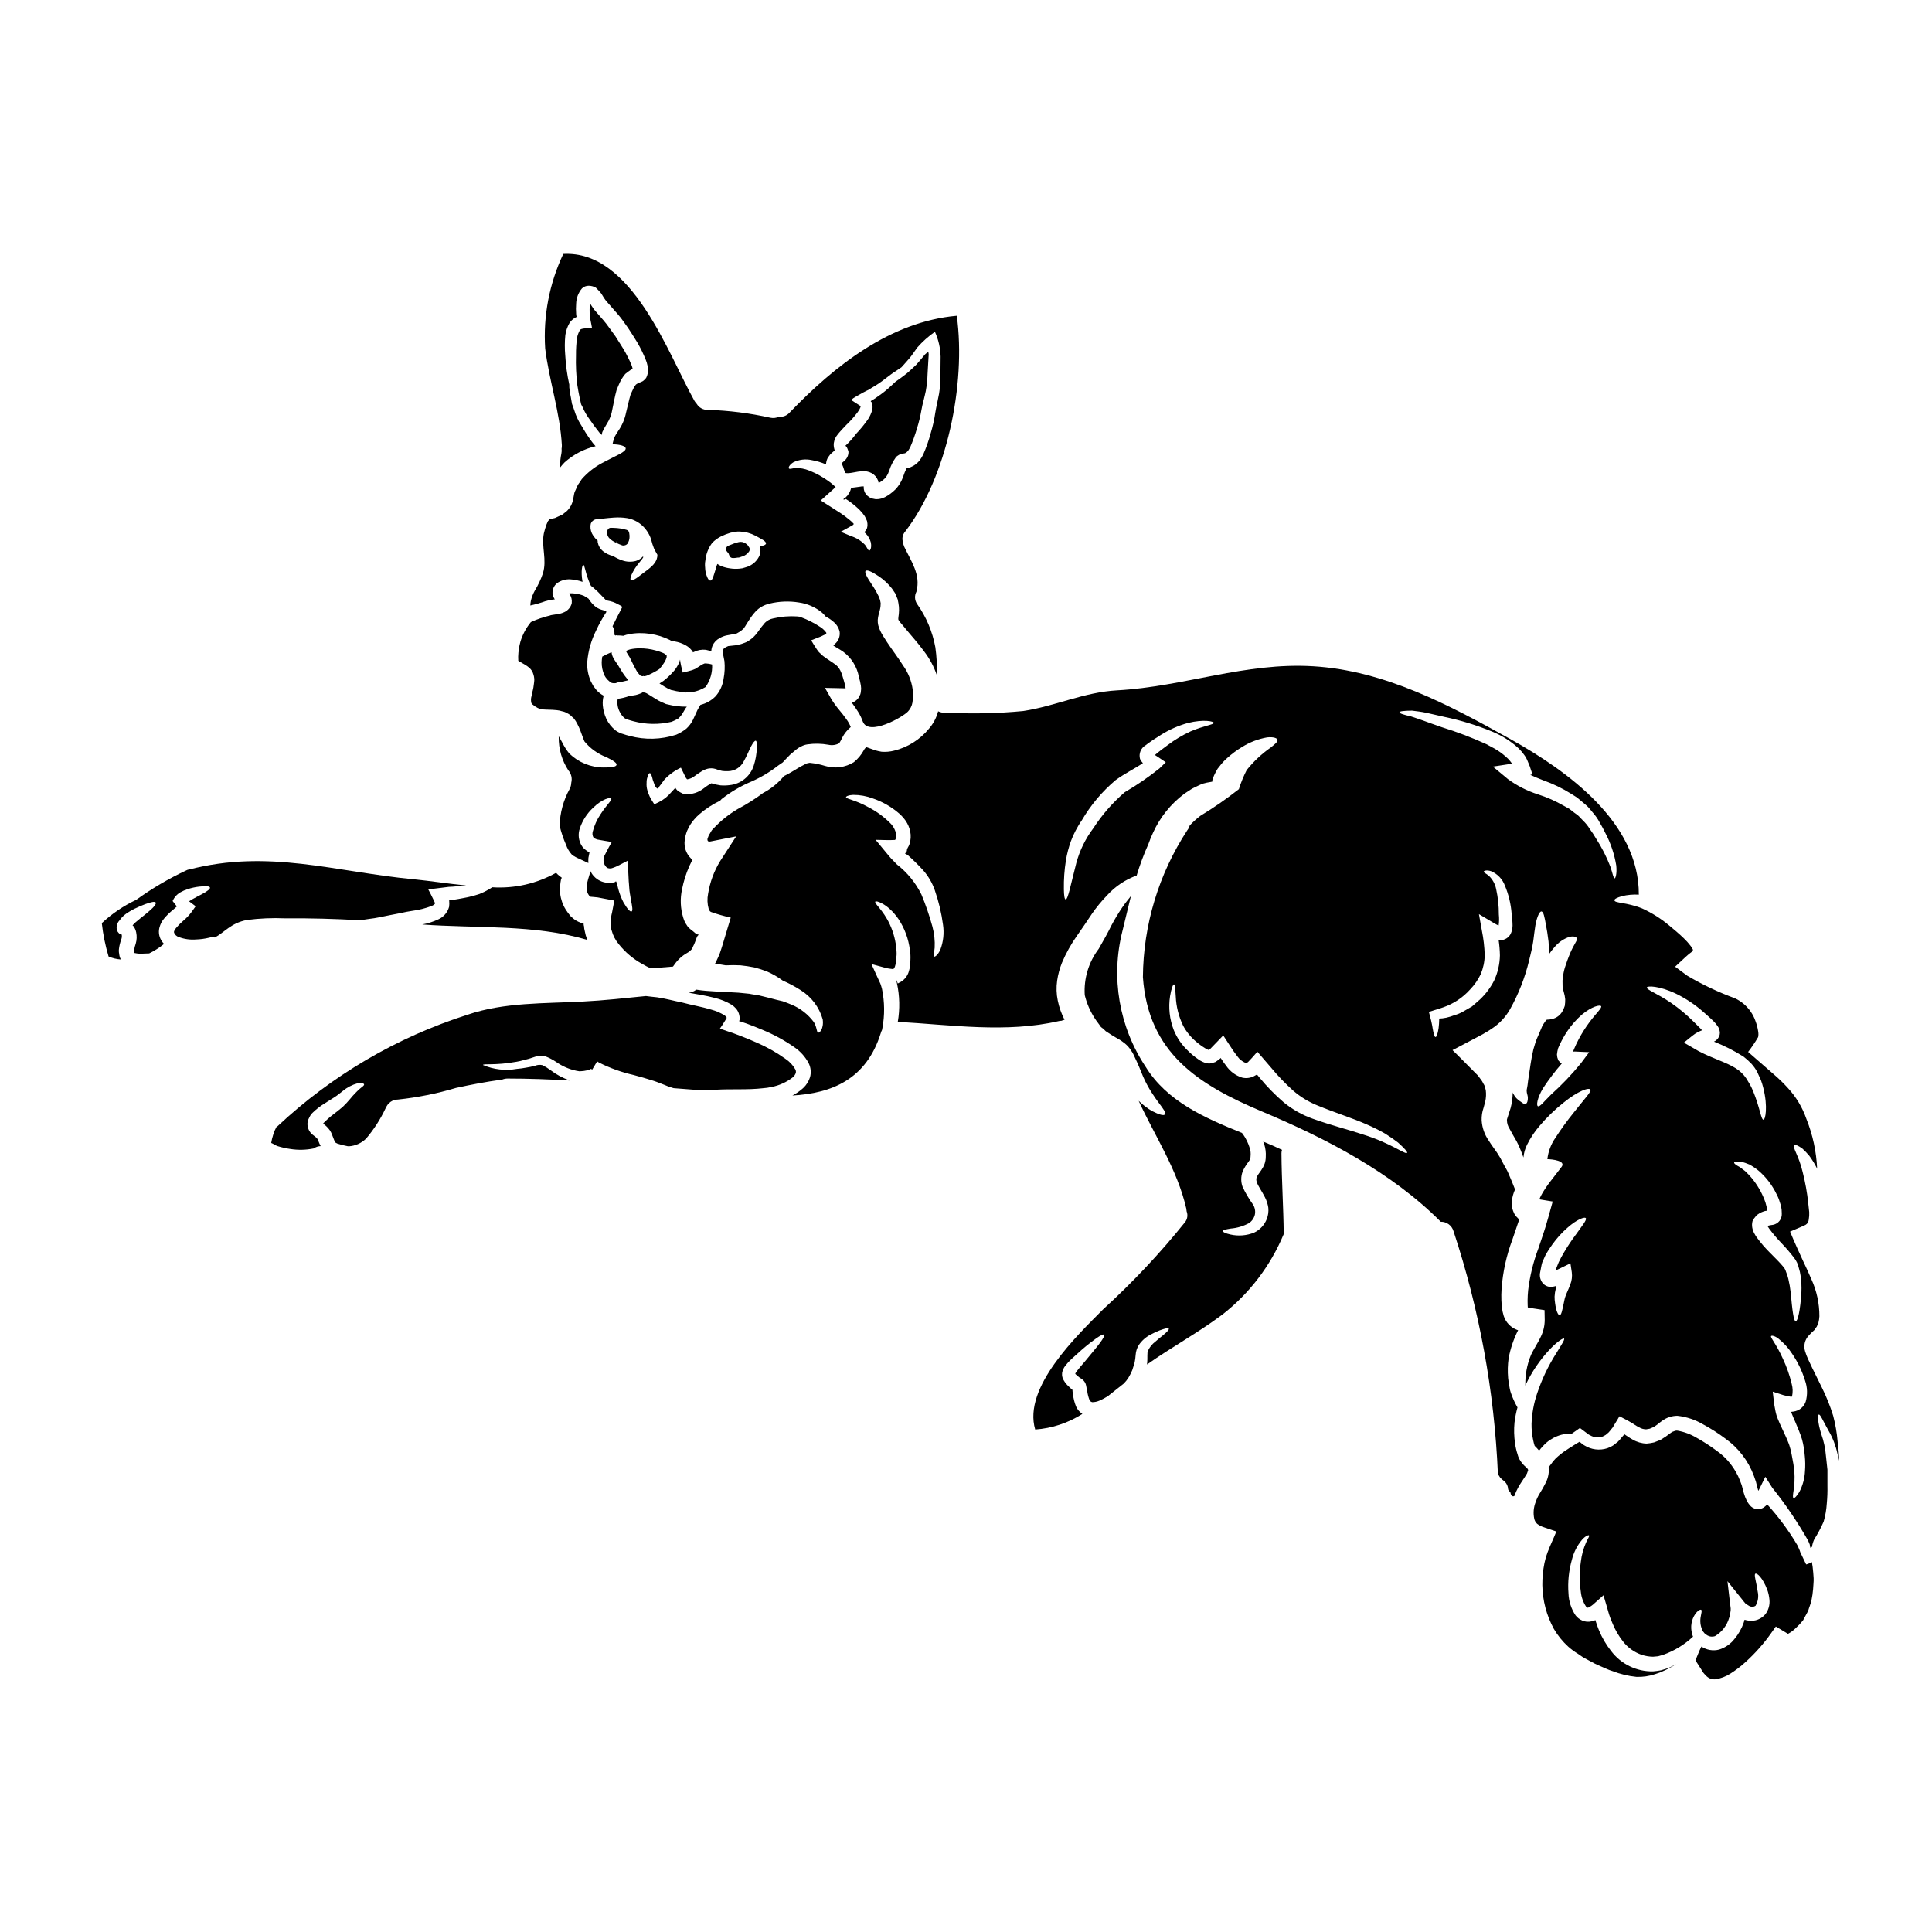 <?xml version="1.0" encoding="UTF-8"?>
<!-- Uploaded to: SVG Find, www.svgrepo.com, Generator: SVG Find Mixer Tools -->
<svg fill="#000000" width="800px" height="800px" version="1.1" viewBox="144 144 512 512" xmlns="http://www.w3.org/2000/svg">
 <g>
  <path d="m263.33 382.54c-0.066 0.016-0.129 0.039-0.191 0.07-0.07 0.047-0.164 0.047-0.164 0.094l0.07 0.094c0.047 0.504 0.039 1.008-0.027 1.508-0.398 1.48-1.441 2.703-2.844 3.328-1.363 0.637-2.801 1.094-4.281 1.359 14.086 1.074 29.895-0.094 43.785 4.113-0.047-0.117-0.094-0.215-0.141-0.336l-0.004 0.004c-0.238-0.605-0.414-1.23-0.527-1.867-0.148-0.531-0.234-1.074-0.258-1.625 0-0.395 0 0.047-0.027 0.047h-0.023l-0.023-0.312v-0.141c0.023 0-0.047-0.121 0.074-0.074-0.051-0.023-0.168-0.047-0.238-0.07l-0.48-0.141h-0.004c-0.539-0.203-1.059-0.449-1.555-0.746-0.426-0.309-0.832-0.645-1.215-1.004-0.496-0.57-0.941-1.18-1.344-1.816-0.789-1.27-1.289-2.699-1.457-4.184-0.105-1.297-0.027-2.602 0.238-3.875 0.098-0.289 0.098-0.141 0.168-0.266v0.004c-0.008-0.059-0.023-0.113-0.047-0.168 0-0.012-0.012-0.023-0.023-0.023l-0.336-0.215c-0.191-0.145-0.395-0.336-0.621-0.527-0.227-0.191-0.289-0.312-0.457-0.477-5.156 2.883-11.039 4.219-16.934 3.84-0.238 0.164-0.504 0.336-0.766 0.5h-0.004c-0.828 0.484-1.691 0.91-2.582 1.27-1.059 0.359-2.133 0.652-3.227 0.883-1.148 0.238-2.363 0.457-3.586 0.645z"/>
  <path d="m281.34 319.12h0.023c0.023 0 0.047 0.023 0.234 0.145l0.266 0.164c0.84 0.527 2.894 1.391 3.375 2.945h-0.004c0.23 0.578 0.352 1.195 0.359 1.816-0.023 0.668-0.164 1.344-0.238 2.012-0.07 0.477-0.188 0.836-0.289 1.266-0.098 0.434-0.188 0.859-0.211 1.027-0.172 0.566-0.191 1.168-0.047 1.746-0.027 0.121 0.188 0.238 0.262 0.434 0.363 0.164 0.434 0.43 0.934 0.645h-0.004c0.578 0.406 1.262 0.648 1.969 0.691 0.906 0.094 2.078 0.023 3.609 0.191 0.461 0.043 0.918 0.141 1.359 0.289 0.512 0.09 0.996 0.277 1.438 0.547 0.445 0.219 0.844 0.52 1.18 0.887l0.547 0.504 0.457 0.645c0.629 1.059 1.141 2.18 1.531 3.344 0.312 0.863 0.645 1.77 0.789 2.059 1.527 1.863 3.512 3.297 5.762 4.16 1.82 0.863 2.871 1.555 2.754 2.055-0.113 0.5-1.266 0.742-3.398 0.695l0.004 0.004c-3.414 0.004-6.691-1.328-9.137-3.707-0.738-0.914-1.375-1.91-1.891-2.965-0.336-0.621-0.668-1.219-0.957-1.676h0.004c0 0.09 0.016 0.18 0.051 0.262-0.055 3.129 0.828 6.203 2.535 8.824 0.789 0.902 1.086 2.137 0.785 3.301-0.012 0.574-0.16 1.141-0.43 1.652-1.656 2.988-2.566 6.336-2.656 9.754 0.418 1.727 0.988 3.414 1.699 5.043 0.324 0.949 0.836 1.816 1.504 2.559 0.129 0.133 0.273 0.246 0.434 0.336 0.078 0.066 0.168 0.117 0.266 0.145l0.141 0.094v0.004c0.152 0.102 0.312 0.188 0.48 0.262 1.004 0.48 2.055 0.957 3.106 1.438-0.035-0.457-0.035-0.91 0-1.367 0.363-2.031 0.289-1.289 0.312-1.457v-0.023l-0.094-0.027-0.289-0.141c-0.207-0.105-0.402-0.238-0.574-0.395-0.41-0.289-0.766-0.645-1.051-1.055-0.934-1.426-1.137-3.207-0.551-4.805 0.695-2.031 1.879-3.859 3.441-5.328 2.465-2.441 4.723-2.922 4.879-2.465 0.156 0.457-1.242 1.625-2.875 4.16h0.004c-0.93 1.367-1.617 2.891-2.031 4.496-0.188 0.555-0.117 1.172 0.195 1.672 0.023 0.098 0.188 0.098 0.266 0.191h-0.004c0.043 0.047 0.102 0.082 0.164 0.094l0.117 0.023 0.34 0.168c1.289 0.211 2.606 0.453 3.938 0.691-0.527 0.934-1.074 1.891-1.574 2.918-0.141 0.289-0.238 0.434-0.43 0.84-0.039 0.102-0.062 0.207-0.074 0.312-0.289 1.004 0.039 2.082 0.836 2.754 0.391 0.18 0.828 0.219 1.246 0.117 0.754-0.234 1.484-0.547 2.176-0.93 0.691-0.359 1.363-0.691 2.008-1.051 0.145 1.504 0.191 3.059 0.266 4.402 0.023 0.336 0.023 0.668 0.047 1.004l0.047 0.523 0.074 1.008c0.047 1.289 0.336 2.363 0.43 3.32 0.395 1.82 0.574 2.988 0.215 3.18-0.359 0.191-1.18-0.691-2.199-2.488-0.566-1.113-1.016-2.285-1.344-3.492-0.07-0.359-0.164-0.715-0.262-1.074l-0.145-0.551-0.047-0.117c-0.07-0.121-0.094-0.289-0.191-0.266-0.117 0.094-0.117 0.141-0.262 0.215v0.004c-1.152 0.305-2.375 0.246-3.492-0.172-1.258-0.473-2.293-1.402-2.894-2.606-0.023-0.047-0.023-0.098-0.047-0.145-0.094 0.289-0.164 0.574-0.266 0.887l-0.395 1.316-0.164 0.645v-0.004c-0.051 0.129-0.082 0.262-0.098 0.395l-0.023 0.164v0.004c-0.09 0.566-0.098 1.148-0.023 1.719 0.066 0.441 0.238 0.859 0.504 1.219 0.094 0.168 0.211 0.312 0.289 0.434h0.117l1.051 0.094c0.613 0.039 1.219 0.125 1.816 0.266 1.18 0.211 2.344 0.453 3.492 0.668-0.191 1.051-0.395 2.106-0.598 3.148-0.242 0.93-0.375 1.887-0.395 2.848-0.012 0.328 0.012 0.656 0.07 0.98 0.027 0.324 0.102 0.648 0.219 0.953 0.359 1.348 1.012 2.598 1.914 3.66 1.672 2.09 3.734 3.836 6.07 5.141 0.84 0.5 1.625 0.887 2.363 1.242 1.969-0.168 3.938-0.336 5.902-0.48l0.395-0.551v0.004c0.859-1.246 1.988-2.285 3.301-3.035 0.496-0.266 0.934-0.621 1.293-1.051l0.047-0.027 0.117-0.262 0.215-0.504 0.238-0.477 0.266-0.672c0.141-0.43 0.359-0.836 0.5-1.34l0.266-0.359c0.023-0.07 0.336-0.094 0.336-0.094v-0.051c-0.441-0.039-0.859-0.227-1.18-0.527-0.617-0.598-1.625-1.148-2.031-1.867-0.238-0.344-0.453-0.703-0.648-1.074-0.148-0.344-0.281-0.695-0.391-1.055-0.762-2.457-0.867-5.07-0.312-7.582 0.41-2.09 1.051-4.125 1.914-6.074 0.266-0.598 0.551-1.18 0.836-1.742-0.117-0.121-0.285-0.191-0.395-0.312-1.289-1.266-1.902-3.066-1.652-4.856 0.109-0.844 0.316-1.668 0.625-2.461 0.25-0.555 0.527-1.098 0.836-1.625 0.637-0.98 1.402-1.875 2.273-2.656 1.699-1.492 3.598-2.742 5.641-3.707 0.141-0.141 0.234-0.262 0.395-0.43 2.41-1.895 5.066-3.457 7.894-4.641 2.527-1.109 4.906-2.531 7.082-4.231 0.434-0.312 0.84-0.598 1.219-0.84 0.574-0.621 1.219-1.316 2.035-2.125 0.523-0.457 1.098-0.91 1.695-1.414h0.004c0.387-0.293 0.801-0.539 1.242-0.738 0.48-0.254 0.996-0.422 1.531-0.504 1.867-0.273 3.762-0.242 5.617 0.098 0.965 0.215 1.977 0.074 2.848-0.395 0.297-0.461 0.562-0.949 0.785-1.453 0.555-1.094 1.328-2.062 2.269-2.848v-0.023c-0.309-0.77-0.719-1.492-1.219-2.152-0.523-0.762-1.145-1.531-1.82-2.344h0.004c-0.785-0.922-1.496-1.906-2.129-2.941l-1.652-2.918 3.422 0.07c0.621 0.023 1.266 0.023 1.914 0.047 0.191 0 0.121-0.023 0.121-0.023s0-0.023-0.023-0.188c-0.094-0.57-0.223-1.129-0.395-1.676-0.645-2.363-1.145-3.727-2.582-4.637-0.395-0.289-0.812-0.551-1.266-0.863-0.605-0.375-1.188-0.781-1.746-1.219l-1.055-0.98c-0.277-0.336-0.531-0.688-0.762-1.051-0.43-0.691-1.027-1.574-1.266-2.106 0.715-0.266 1.461-0.551 2.152-0.836h-0.004c0.348-0.125 0.684-0.277 1.004-0.457l0.477-0.215 0.121-0.094c0.238-0.141 0.188-0.141 0.238-0.266 0.188-0.023-0.719-1.098-1.574-1.625h0.004c-1.621-1.078-3.363-1.961-5.191-2.629-0.094-0.047-0.188-0.07-0.289-0.117l-0.715-0.074v-0.004c-2.113-0.137-4.238 0.043-6.297 0.527-0.832 0.152-1.602 0.555-2.203 1.152-0.68 0.789-1.32 1.621-1.91 2.481-0.387 0.531-0.82 1.027-1.293 1.484-0.496 0.406-1.023 0.773-1.574 1.102-0.551 0.234-1.074 0.43-1.574 0.594-0.5 0.098-0.957 0.215-1.41 0.312-0.742 0.098-1.391 0.168-1.969 0.215-1.723 0.738-1.652 0.887-1.008 3.973h0.004c0.145 1.539 0.074 3.094-0.215 4.613-0.227 1.781-0.996 3.449-2.199 4.781-1.086 1.082-2.449 1.84-3.938 2.203-0.289 0.457-0.57 0.934-0.812 1.391-0.574 1.18-0.719 1.672-1.148 2.512l0.004-0.004c-0.434 0.902-1.031 1.715-1.77 2.391-0.824 0.66-1.73 1.207-2.703 1.625-4.004 1.301-8.301 1.41-12.363 0.312-0.582-0.137-1.156-0.305-1.719-0.5-0.305-0.078-0.602-0.184-0.887-0.312-0.379-0.176-0.738-0.383-1.078-0.621-1.078-0.848-1.938-1.938-2.512-3.18-0.5-1.121-0.809-2.32-0.906-3.543-0.059-0.836 0.02-1.68 0.238-2.488-0.73-0.395-1.387-0.91-1.938-1.531l-0.836-1.102-0.645-1.219c-0.699-1.594-1.02-3.328-0.934-5.066 0.238-2.91 1.031-5.742 2.344-8.348 0.785-1.711 1.695-3.356 2.727-4.926 0.023-0.145-0.191-0.215-0.312-0.289l-0.238-0.098-0.816-0.234h0.004c-0.684-0.215-1.312-0.574-1.844-1.055-0.43-0.406-0.824-0.848-1.18-1.316-0.145-0.188-0.215-0.359-0.336-0.527-0.215-0.141-0.457-0.285-0.695-0.453-0.188-0.121-0.375-0.23-0.57-0.332-0.191-0.07-0.395-0.141-0.621-0.215l-0.004-0.004c-0.988-0.312-2.023-0.457-3.062-0.43-0.312 0.047-0.191 0.141-0.164 0.164 0.027 0.023 0.023 0 0.07 0.074l0.094 0.117v0.004c0.406 0.633 0.582 1.383 0.504 2.129l-0.023 0.215v0.07l-0.215 0.5v0.023l-0.07 0.121-0.145 0.266v0.004c-0.289 0.418-0.656 0.785-1.078 1.074-0.535 0.312-1.117 0.535-1.723 0.668-1.098 0.215-2.125 0.312-2.363 0.395l-0.121 0.055c-1.754 0.406-3.461 0.992-5.094 1.746-1.262 1.531-2.203 3.297-2.777 5.195-0.355 1.285-0.555 2.606-0.594 3.938 0 0.336 0 0.812 0.023 0.98zm34.219 30.891c0.188-0.789 0.43-1.125 0.645-1.125 0.215 0 0.43 0.434 0.621 1.125h0.004c0.078 0.402 0.199 0.801 0.355 1.18 0.133 0.469 0.316 0.918 0.551 1.34 0.133 0.188 0.301 0.34 0.5 0.453 0.168 0.047 0.395-0.336 0.453-0.477l0.074-0.145 0.395-0.5c0.289-0.395 0.574-0.816 0.887-1.219v-0.004c1.25-1.34 2.742-2.426 4.398-3.203 0.234 0.5 0.5 1.004 0.738 1.504l0.395 0.816c0.121 0.266 0.289 0.574 0.395 0.621 0.023 0.051 0.055 0.098 0.094 0.141 0.016-0.016 0.031-0.023 0.051-0.023 0.023 0 0.023 0.023 0.023 0.051s0.047-0.027 0.07-0.027c0.691-0.121 1.34-0.418 1.887-0.859l0.816-0.598 1.121-0.715c0.488-0.293 1.02-0.512 1.574-0.648 0.66-0.137 1.34-0.113 1.988 0.074 0.562 0.227 1.148 0.402 1.742 0.523 0.523 0.074 1.051 0.098 1.574 0.074 1.777-0.012 3.398-1.02 4.188-2.609 0.863-1.504 1.438-3.012 1.969-4.016s0.957-1.508 1.215-1.438c0.262 0.07 0.336 0.742 0.289 1.844h-0.004c-0.047 1.641-0.332 3.269-0.848 4.828-0.938 2.82-3.453 4.82-6.41 5.094-0.801 0.102-1.609 0.121-2.41 0.051-0.781-0.105-1.551-0.285-2.301-0.527 0.098-0.145-0.738 0.266-2.223 1.41-1.309 1.012-2.938 1.531-4.59 1.457-0.266-0.023-0.527-0.07-0.789-0.117l-0.715-0.363v0.004c-0.23-0.117-0.457-0.25-0.668-0.395l-0.453-0.5c-0.121-0.215-0.051-0.121-0.074-0.191-0.023-0.07-0.047-0.047-0.07-0.047h-0.07c-0.047 0.047 0.023-0.047-0.191 0.164-0.312 0.359-0.645 0.695-0.957 1.031l-0.523 0.57c-0.312 0.266-0.598 0.527-0.887 0.816v-0.004c-0.555 0.434-1.148 0.812-1.773 1.129-0.312 0.141-0.598 0.285-0.887 0.43-0.117 0.023-0.312 0.289-0.395 0.07l-0.266-0.43h0.004c-0.676-0.957-1.184-2.023-1.504-3.148-0.199-0.676-0.273-1.383-0.215-2.082-0.016-0.473 0.055-0.945 0.207-1.391z"/>
  <path d="m239.46 387.87 2.441-0.359c1.77-0.188 3.543-0.621 5.402-0.98 0.934-0.164 1.867-0.359 2.848-0.551 1.051-0.262 2.106-0.43 3.109-0.594 1.758-0.227 3.481-0.66 5.141-1.293 0.668-0.285 0.863-0.594 0.863-0.617 0-0.145 0.117-0.027-0.48-1.242-0.43-0.934-0.859-1.723-1.289-2.535 1.266-0.168 2.512-0.312 3.707-0.457 0.598-0.07 1.18-0.141 1.719-0.215l0.961-0.047c1.262-0.094 2.391-0.188 3.465-0.289l-0.004-0.004c0.051 0.004 0.098-0.004 0.145-0.023-4.723-0.477-9.469-1.215-13.895-1.648-21.02-2.008-38.402-8.059-59.59-2.559-0.07 0.02-0.145 0.027-0.219 0.023-0.125 0.066-0.258 0.121-0.391 0.172-4.672 2.18-9.121 4.797-13.297 7.816-3.336 1.574-6.41 3.656-9.113 6.172 0.328 2.996 0.926 5.957 1.797 8.848 1.031 0.441 2.129 0.707 3.25 0.785-0.023-0.023-0.043-0.059-0.047-0.094-0.223-0.441-0.359-0.922-0.395-1.414-0.102-0.453-0.117-0.922-0.047-1.383 0.109-0.828 0.309-1.637 0.594-2.418 0.145-0.348 0.195-0.727 0.148-1.098 0.004-0.047 0.012-0.098 0.023-0.141v-0.027h-0.047c-0.332-0.059-0.633-0.238-0.84-0.5-0.156-0.176-0.289-0.367-0.395-0.578-0.293-0.984-0.016-2.051 0.719-2.773 0.34-0.5 0.75-0.953 1.219-1.336 0.301-0.258 0.621-0.488 0.957-0.695 0.555-0.359 1.129-0.688 1.723-0.98 1.074-0.527 2.031-0.91 2.82-1.219 1.602-0.574 2.559-0.789 2.793-0.453 0.234 0.336-0.395 1.18-1.719 2.293-0.621 0.574-1.438 1.18-2.316 1.891-0.434 0.359-0.887 0.715-1.32 1.098-0.234 0.191-0.395 0.395-0.594 0.598-0.199 0.203-0.098 0.145-0.121 0.215-0.023 0.07-0.023 0.117 0.07 0.117s0-0.047 0.121 0.07l0.004 0.004c0.352 0.492 0.598 1.059 0.715 1.652 0.203 0.984 0.164 2-0.117 2.965-0.203 0.559-0.348 1.133-0.434 1.719-0.035 0.133-0.035 0.266 0 0.395 0.047 0.07 0 0.336 0.074 0.289v0.07c0.027 0.02 0.062 0.027 0.094 0.023 0.801 0.176 1.625 0.227 2.441 0.141 0.523-0.023 0.98-0.023 1.387-0.047 1.406-0.68 2.727-1.523 3.934-2.512-0.41-0.414-0.742-0.898-0.98-1.43-0.414-0.93-0.492-1.973-0.223-2.949 0.223-0.844 0.625-1.625 1.18-2.297 0.727-0.879 1.547-1.68 2.441-2.387 0.336-0.312 0.691-0.598 0.98-0.863l-1.125-1.438c0.414-0.961 1.125-1.766 2.035-2.293 0.621-0.355 1.281-0.645 1.965-0.863 1.004-0.324 2.039-0.547 3.086-0.668 1.695-0.164 2.629-0.141 2.797 0.215 0.168 0.359-0.695 1.051-2.176 1.82-0.715 0.395-1.625 0.812-2.512 1.34l0.004-0.004c-0.293 0.16-0.57 0.336-0.84 0.527l1.746 1.316-1.055 1.48c-0.664 0.895-1.434 1.703-2.293 2.418-0.676 0.574-1.301 1.207-1.867 1.887-0.223 0.242-0.395 0.527-0.5 0.84-0.051 0.141-0.043 0.293 0.023 0.43 0.223 0.527 0.672 0.93 1.223 1.098 1.461 0.555 3.031 0.773 4.59 0.645 1.145-0.035 2.281-0.188 3.394-0.453 0.762-0.191 1.219-0.359 1.457-0.191 0.051 0.027 0.051 0.074 0.074 0.145 2.699-1.438 4.254-3.848 8.539-4.664 3.391-0.441 6.816-0.586 10.234-0.43 6.633-0.074 13.211 0.137 19.785 0.496z"/>
  <path d="m483.74 448.71-0.168-0.07c-1.555-0.738-3.148-1.434-4.805-2.102 0.094 0.234 0.188 0.477 0.289 0.762h-0.004c0.324 1.043 0.457 2.137 0.391 3.227 0.004 0.645-0.102 1.281-0.309 1.891-0.219 0.582-0.508 1.137-0.863 1.648-1.34 1.867-1.48 2.106-1.242 3.148 0.363 1.102 1.391 2.465 2.199 4.09 0.445 0.863 0.742 1.797 0.887 2.758 0.102 1.004-0.035 2.019-0.395 2.961-0.613 1.602-1.824 2.906-3.375 3.637-1.98 0.793-4.156 0.969-6.238 0.5-1.391-0.289-2.082-0.691-2.059-0.957s0.816-0.395 2.106-0.621c1.691-0.141 3.336-0.629 4.832-1.43 0.77-0.52 1.324-1.301 1.555-2.203 0.227-1.023 0-2.094-0.621-2.938-1.027-1.438-1.918-2.969-2.656-4.57-0.434-1.266-0.426-2.641 0.023-3.898 0.418-0.977 0.965-1.895 1.629-2.727 0.336-0.426 0.512-0.961 0.5-1.504 0.066-0.66 0.004-1.332-0.191-1.969-0.402-1.359-1.023-2.641-1.84-3.801-0.102-0.094-0.191-0.195-0.266-0.312-9.84-3.969-19.871-8.344-25.516-17.527-7.043-10.59-9.273-23.664-6.144-35.988 0.766-3.106 1.484-6.191 2.246-9.254-0.738 0.91-1.531 1.891-2.316 3.039-1.055 1.555-2.019 3.168-2.894 4.828-0.863 1.793-2.152 4.09-3.324 6.121-2.668 3.512-3.984 7.867-3.703 12.27 0.547 2.242 1.477 4.371 2.754 6.297 0.273 0.43 0.57 0.844 0.887 1.242 0.312 0.359 0.504 0.863 0.887 1.098 0.383 0.234 0.691 0.598 1.027 0.91 0.453 0.289 0.887 0.574 1.316 0.863 0.43 0.289 0.98 0.598 1.508 0.91l0.789 0.453-0.008-0.004c0.312 0.172 0.609 0.375 0.887 0.598 0.75 0.504 1.406 1.137 1.938 1.867l0.668 1.004c0.191 0.312 0.289 0.574 0.434 0.863 1.074 2.223 1.719 3.848 2.391 5.512 2.754 6.242 6.434 8.992 5.766 9.996-0.266 0.395-1.438 0.117-3.445-0.91-1.277-0.754-2.457-1.66-3.516-2.699 4.348 9.445 10.258 18.219 12.621 28.551 0.051 0.262 0.074 0.523 0.098 0.762l0.004 0.004c0.375 0.977 0.199 2.078-0.457 2.891-6.613 8.223-13.852 15.922-21.648 23.031-6.887 6.934-21.352 20.684-18.031 31.883v-0.004c4.449-0.312 8.75-1.734 12.508-4.137-0.074-0.039-0.148-0.09-0.215-0.145-0.637-0.469-1.141-1.094-1.461-1.816-0.41-1.012-0.68-2.07-0.809-3.152-0.074-0.395-0.074-0.547-0.121-0.789l-0.023-0.395c-0.023-0.098 0-0.098-0.047-0.121l-0.004 0.004c-0.379-0.305-0.738-0.633-1.074-0.98-0.43-0.398-0.801-0.859-1.102-1.363-0.43-0.613-0.613-1.363-0.523-2.106 0.121-0.668 0.398-1.301 0.809-1.84 0.5-0.664 1.062-1.277 1.676-1.84 0.551-0.504 1.078-0.957 1.574-1.414 1.539-1.434 3.168-2.766 4.879-3.988 1.18-0.84 1.969-1.242 2.176-1.055s-0.168 0.957-1.055 2.152c-0.887 1.195-2.316 2.894-3.938 4.852-0.395 0.48-0.84 0.98-1.289 1.508-0.453 0.527-0.98 1.219-1.219 1.574s-0.07 0.312 0 0.43c0.023 0 0.312 0.266 0.551 0.48 0.277 0.258 0.582 0.48 0.91 0.668 0.711 0.426 1.195 1.148 1.312 1.969l0.117 0.574 0.07 0.336h0.004c0.012 0.188 0.043 0.371 0.098 0.551 0.109 0.77 0.309 1.523 0.594 2.246 0.059 0.145 0.156 0.27 0.289 0.359 0.133 0.086 0.277 0.148 0.43 0.191 0.645-0.004 1.277-0.137 1.867-0.391 0.777-0.34 1.527-0.734 2.246-1.184 1.41-1.102 2.82-2.246 4.231-3.348h0.004c0.48-0.484 0.906-1.02 1.266-1.602 0.375-0.621 0.699-1.27 0.98-1.938 0.238-0.691 0.434-1.41 0.645-2.082 0.133-0.664 0.223-1.332 0.266-2.008 0.059-0.906 0.34-1.785 0.812-2.559 0.777-1.156 1.828-2.102 3.059-2.754 0.82-0.445 1.668-0.84 2.535-1.184 1.414-0.504 2.199-0.695 2.363-0.457 0.16 0.238-0.434 0.887-1.574 1.82-0.574 0.48-1.289 1.004-2.012 1.672-0.793 0.602-1.43 1.379-1.863 2.273-0.395 0.719-0.074 1.699-0.312 3.754 6.527-4.613 13.555-8.414 19.969-13.223 7.172-5.586 12.773-12.938 16.262-21.336-0.07-7.129-0.551-14.23-0.598-21.328h-0.004c-0.004-0.344 0.047-0.684 0.148-1.008z"/>
  <path d="m624.2 557.96c-0.047 0.023-0.07 0.074-0.117 0.098-0.336 0.141-0.668 0.289-1.078 0.43l-0.312 0.094c-0.094 0.023-0.094-0.141-0.141-0.211l-0.266-0.527c-0.359-0.715-0.691-1.461-1.051-2.199-0.121-0.219-0.211-0.449-0.266-0.691-0.047-0.16-0.113-0.312-0.191-0.457l-0.094-0.211-0.359-0.789c-2.289-3.875-4.977-7.508-8.008-10.832-0.027 0.047-0.027 0.07-0.051 0.094-0.262 0.262-0.539 0.5-0.836 0.719-0.582 0.383-1.281 0.535-1.969 0.43-0.699-0.113-1.332-0.488-1.77-1.051-0.258-0.309-0.488-0.637-0.695-0.98l-0.527-1.18-0.336-1.004-0.191-0.719-0.359-1.363-0.43-1.148h0.004c-1.25-3.273-3.457-6.09-6.34-8.082-1.652-1.227-3.387-2.348-5.188-3.348-1.559-0.938-3.277-1.578-5.066-1.891-0.312-0.043-0.629 0.008-0.91 0.145-0.316 0.074-0.613 0.219-0.863 0.43-0.867 0.684-1.777 1.305-2.727 1.867l-1.719 0.668c-0.648 0.156-1.305 0.262-1.969 0.312-1.297-0.035-2.566-0.395-3.684-1.051-0.457-0.246-0.895-0.52-1.316-0.816l-0.598-0.395c-0.238-0.164-0.094-0.07-0.164-0.117l-0.121-0.098c-0.047 0.023-0.094 0.121-0.141 0.168l-0.098 0.117-0.477 0.551h-0.004c-0.316 0.422-0.668 0.816-1.051 1.184l-1.266 0.98c-0.48 0.285-0.984 0.523-1.508 0.715-2.039 0.66-4.266 0.379-6.074-0.762-0.211-0.105-0.402-0.238-0.574-0.395-0.168-0.117-0.395-0.312-0.395-0.312l-0.238-0.234c-0.098-0.023-0.191 0.07-0.289 0.117l-0.668 0.395c-1.242 0.789-2.363 1.461-3.375 2.176-0.5 0.395-1.004 0.742-1.41 1.125-0.215 0.188-0.434 0.359-0.621 0.551-0.238 0.285-0.48 0.547-0.719 0.812-0.43 0.551-0.812 1.078-1.18 1.574 0.016 0.223 0.023 0.445 0.023 0.668 0.035 0.418 0.008 0.836-0.074 1.242-0.125 0.762-0.367 1.492-0.719 2.18-0.484 0.977-1.02 1.926-1.602 2.844-0.43 0.703-0.785 1.445-1.051 2.227-0.566 1.41-0.707 2.957-0.395 4.445 0.109 0.523 0.375 0.996 0.766 1.363 0.531 0.402 1.129 0.711 1.77 0.91 1.098 0.395 2.195 0.742 3.32 1.125-0.668 1.742-1.602 3.586-2.316 5.512l-0.289 0.84c-0.07 0.238-0.168 0.453-0.215 0.668l-0.336 1.387v-0.004c-0.387 1.922-0.57 3.879-0.551 5.836 0.062 4.059 1.113 8.039 3.062 11.598 1.023 1.746 2.305 3.324 3.805 4.688 0.793 0.707 1.648 1.34 2.559 1.887l1.363 0.934 1.508 0.816h-0.004c0.992 0.578 2.023 1.09 3.086 1.531 1.074 0.43 2.078 0.98 3.227 1.316v-0.004c2.035 0.797 4.168 1.309 6.34 1.527 1.672 0.059 3.34-0.184 4.926-0.715 0.844-0.25 1.668-0.57 2.461-0.957 0.418-0.188 0.824-0.395 1.219-0.621l0.934-0.477 0.957-0.598c-0.688 0.391-1.398 0.742-2.125 1.051l-1.867 0.574c-0.695 0.133-1.398 0.227-2.106 0.285-4.371 0.09-8.516-1.93-11.141-5.426-1.305-1.656-2.375-3.481-3.184-5.43-0.168-0.48-0.395-0.934-0.527-1.391l-0.395-1.18h0.004c-0.016-0.047-0.027-0.094-0.023-0.145h-0.051c-0.32 0.141-0.66 0.246-1.008 0.312-0.82 0.203-1.684 0.129-2.457-0.219-0.699-0.301-1.312-0.777-1.773-1.383-1.145-1.719-1.789-3.723-1.863-5.785-0.23-3.016 0.078-6.043 0.906-8.949 0.48-1.941 1.398-3.75 2.684-5.281 0.957-1.078 1.766-1.316 1.863-1.148 0.168 0.215-0.289 0.742-0.789 1.867v-0.004c-0.715 1.621-1.184 3.336-1.387 5.094-0.387 2.668-0.387 5.371 0 8.039 0.141 1.383 0.617 2.711 1.387 3.871 0.395 0.336 0.336 0.312 0.621 0.238v0.004c0.582-0.281 1.113-0.652 1.574-1.102 0.812-0.715 1.602-1.434 2.414-2.152 0.504 1.648 0.984 3.348 1.484 5.07 0.168 0.527 0.215 0.598 0.289 0.84l0.238 0.598 0.5 1.219v-0.004c0.68 1.602 1.562 3.102 2.633 4.473 1.285 1.676 3.043 2.934 5.043 3.609 0.953 0.301 1.945 0.461 2.941 0.48 0.453-0.023 0.887-0.074 1.34-0.121 0.457-0.117 0.934-0.266 1.391-0.395h-0.004c2.93-1.043 5.609-2.68 7.875-4.805-0.117-0.27-0.203-0.551-0.262-0.84-0.477-1.766-0.164-3.648 0.859-5.164 0.719-0.98 1.391-1.266 1.574-1.102 0.238 0.215 0.047 0.816-0.117 1.746-0.246 1.207-0.109 2.461 0.391 3.586 0.07 0.359 0.395 0.551 0.574 0.863 0.254 0.223 0.523 0.426 0.812 0.598 0.598 0.34 1.312 0.41 1.969 0.191 1.84-1.078 3.195-2.824 3.777-4.879l0.141-0.395 0.168-0.98h0.004c0.082-0.359 0.117-0.73 0.094-1.102l-0.191-1.508c-0.211-1.938-0.453-3.824-0.668-5.715 1.34 1.676 2.629 3.301 3.938 4.902 0.285 0.359 0.645 0.84 0.883 1.074l0.621 0.395-0.004 0.004c0.168 0.117 0.344 0.219 0.527 0.309l0.215 0.047c0.434 0.129 0.902 0.047 1.27-0.215 0.66-1.125 0.863-2.461 0.57-3.731-0.395-2.754-1.051-4.496-0.621-4.758 0.43-0.266 1.914 1.055 3.109 4.137v-0.004c0.332 0.887 0.539 1.812 0.621 2.758 0.133 1.34-0.234 2.688-1.027 3.777-1.082 1.34-2.789 2.012-4.496 1.77l-0.621-0.121c-0.09-0.016-0.18-0.039-0.266-0.07-0.07-0.02-0.141-0.035-0.215-0.047-0.012 0-0.023 0.012-0.023 0.023l0.023 0.047v0.07l-0.023 0.07-0.188 0.598v0.004c-0.543 1.551-1.363 2.996-2.418 4.258-1.043 1.352-2.481 2.344-4.113 2.844-1.602 0.402-3.297 0.105-4.664-0.812-0.645 1.242-1.098 2.535-1.574 3.66l1.574 2.465c0.281 0.555 0.664 1.059 1.125 1.477 0.629 0.77 1.598 1.172 2.582 1.082 1.402-0.215 2.742-0.723 3.938-1.484 1.438-0.906 2.789-1.938 4.043-3.086 2.551-2.305 4.84-4.887 6.816-7.699l1.219-1.723 3.227 1.941v-0.004c0.699-0.375 1.34-0.84 1.914-1.387 0.734-0.668 1.422-1.387 2.055-2.156 0.457-0.859 0.91-1.695 1.367-2.535 0.262-0.934 0.668-1.816 0.883-2.793h-0.004c0.207-0.98 0.352-1.969 0.434-2.969 0.047-1.004 0.188-2.078 0.141-2.918-0.047-0.934-0.141-1.938-0.266-3.016-0.094-0.383-0.117-0.812-0.164-1.246z"/>
  <path d="m354.89 428.36c0.086-0.344 0.035-0.703-0.145-1.004-0.629-1.098-1.504-2.031-2.559-2.731-2.359-1.691-4.891-3.125-7.559-4.277-1.316-0.598-2.652-1.148-3.938-1.648-0.738-0.289-1.484-0.551-2.199-0.84-1.242-0.43-2.606-0.863-3.707-1.266 0.434-0.645 0.98-1.434 1.266-1.938l0.504-0.84c0.047-0.141-0.023-0.07 0-0.117 0.023-0.047 0-0.117-0.07-0.215-0.191-0.117-0.238-0.289-0.504-0.43h0.004c-1.07-0.664-2.231-1.164-3.445-1.484-2.582-0.789-5.117-1.18-7.723-1.891-2.394-0.477-4.594-1.098-6.691-1.387-1.031-0.094-1.969-0.215-2.945-0.336-5.547 0.551-11.121 1.18-16.664 1.457-10.164 0.551-20.859 0.168-30.609 3.492v0.004c-18.785 5.988-36 16.094-50.383 29.582l-0.289 0.215h0.004c-0.355 0.637-0.637 1.309-0.836 2.008-0.234 0.711-0.41 1.438-0.527 2.176 0.43 0.141 1.242 0.715 1.672 0.836 1.121 0.348 2.262 0.605 3.422 0.766 2.047 0.324 4.137 0.273 6.168-0.145 0.539-0.383 1.18-0.598 1.844-0.621l-0.312-0.645-0.336-0.812c-0.066-0.184-0.152-0.363-0.262-0.527-0.305-0.336-0.648-0.637-1.027-0.887-1.027-0.723-1.613-1.922-1.555-3.18 0.031-0.297 0.086-0.594 0.168-0.883l0.395-0.812c0.219-0.445 0.52-0.844 0.887-1.18 0.945-0.91 1.988-1.711 3.109-2.391 0.934-0.598 1.816-1.148 2.652-1.676 0.691-0.43 1.438-1.074 2.129-1.602 1.152-0.957 2.492-1.66 3.938-2.055 1.102-0.238 1.746 0.094 1.723 0.312 0.023 0.336-0.457 0.547-1.102 1.121-0.934 0.828-1.797 1.73-2.582 2.703-0.629 0.754-1.301 1.473-2.008 2.152-0.887 0.762-1.723 1.363-2.586 2.055-0.84 0.633-1.629 1.332-2.363 2.082-0.082 0.078-0.152 0.164-0.215 0.258 0.016 0 0.027 0.016 0.023 0.031 0.688 0.48 1.285 1.078 1.77 1.766 0.234 0.359 0.43 0.746 0.574 1.148l0.359 0.934 0.289 0.715c0.07 0.117 0.117 0.312 0.164 0.312 0 0.094 0.215 0.215 0.598 0.395 0.895 0.293 1.805 0.523 2.727 0.691 0.117 0 0.215 0.023 0.336 0.023 1.707-0.109 3.32-0.832 4.543-2.031 2.062-2.422 3.789-5.106 5.141-7.984 0.039-0.035 0.074-0.074 0.098-0.125 0.488-1.348 1.77-2.246 3.203-2.246 5.211-0.551 10.355-1.582 15.375-3.082 3.973-0.863 7.938-1.629 11.98-2.176h0.195c0.488-0.211 1.02-0.316 1.555-0.312 5.512 0 10.996 0.211 16.477 0.523h-0.004c-1.84-0.625-3.566-1.547-5.113-2.723-0.68-0.508-1.398-0.957-2.156-1.34-0.645-0.156-1.32-0.109-1.934 0.145-0.828 0.223-1.668 0.398-2.512 0.527-0.77 0.145-1.543 0.25-2.324 0.309-3.039 0.547-6.176 0.191-9.012-1.031 0.094-0.43 3.273 0.168 8.777-0.836v0.004c0.711-0.117 1.41-0.277 2.102-0.48 0.785-0.18 1.562-0.402 2.32-0.668 0.469-0.172 0.945-0.305 1.434-0.395 0.625-0.129 1.273-0.105 1.891 0.07 1.016 0.395 1.988 0.898 2.891 1.508 1.59 1.121 3.387 1.91 5.289 2.316l0.691 0.121c0.121 0.023 0.215 0.047 0.238 0.023l0.395-0.023v0.004c0.516-0.027 1.031-0.098 1.531-0.219 0.387-0.07 0.758-0.203 1.098-0.395l0.027-0.023c0.074 0.094 0.152 0.18 0.238 0.262l1.344-2.223 0.523 0.336-0.004-0.004c2.91 1.461 5.984 2.562 9.16 3.281 1.695 0.453 3.492 0.957 5.332 1.555 0.91 0.289 1.867 0.715 2.797 1.051h0.004c0.77 0.355 1.57 0.645 2.391 0.859 0.043 0.02 0.094 0.027 0.145 0.023 2.269 0.188 4.519 0.359 6.789 0.523 0.199 0.008 0.398 0.023 0.598 0.051 1.219-0.051 2.465-0.098 3.731-0.168 4.231-0.238 8.465 0.07 12.457-0.395 0.773-0.047 1.543-0.16 2.297-0.332 2.078-0.402 4.031-1.293 5.691-2.606 0.328-0.305 0.578-0.68 0.73-1.094z"/>
  <path d="m312.49 321.39c0.316 0.645 0.758 1.223 1.293 1.699 0.203 0.078 0.422 0.117 0.645 0.117 0.047-0.023 0.07-0.07 0.094-0.094 0.023-0.023 0.074 0.07 0.121 0.094 0.27-0.012 0.535-0.066 0.789-0.164 1.133-0.473 2.219-1.039 3.25-1.703 0.027-0.023 0.051-0.023 0.074-0.047 0.445-0.512 0.852-1.055 1.223-1.625 0.285-0.422 0.508-0.879 0.668-1.363 0.023-0.395 0.094-0.574-0.047-0.645-0.246-0.27-0.547-0.484-0.887-0.621-0.613-0.258-1.246-0.477-1.887-0.645-1.41-0.398-2.867-0.594-4.332-0.574-0.836-0.004-1.668 0.082-2.488 0.262-0.293 0.082-0.578 0.188-0.855 0.312-0.215 0.141-0.145 0.07-0.191 0.094-0.047 0.023-0.094-0.094 0.023 0.215 0.117 0.312 0.527 0.859 0.91 1.531 0.641 1.246 1.07 2.254 1.598 3.156z"/>
  <path d="m307.69 320.13c-0.266-0.395-0.668-0.91-1.125-1.723-0.273-0.484-0.445-1.023-0.5-1.574-0.844 0.34-1.668 0.734-2.465 1.18-0.082 0.508-0.133 1.02-0.145 1.531-0.016 1.133 0.215 2.258 0.672 3.297 0.418 0.918 1.125 1.672 2.008 2.152 0.328 0.078 0.668 0.094 1.004 0.051 0.379-0.156 0.773-0.258 1.18-0.312 0.32 0 0.633-0.059 0.934-0.164 0.395-0.121 0.812-0.145 1.242-0.312-0.312-0.359-0.574-0.695-0.84-1.055-0.746-0.969-1.363-2.113-1.965-3.07z"/>
  <path d="m298.67 231.07c-0.168 0.02-0.332 0.055-0.496 0.098-0.312 0.117-0.336 0.117-0.504 0.336v-0.004c-0.352 0.613-0.602 1.277-0.742 1.969-0.207 1.539-0.301 3.09-0.285 4.641-0.082 2.652 0.035 5.305 0.355 7.941 0.336 2.199 0.738 3.898 1.004 5.094 0.121 0.266 0.238 0.5 0.395 0.762 0.488 1.152 1.117 2.246 1.867 3.25 0.395 0.551 0.789 1.102 1.18 1.676 0.48 0.621 0.957 1.242 1.461 1.891 0.117 0.145 0.246 0.277 0.391 0.395 0.141 0.094 0.312 0.141 0.238-0.121h0.004c-0.004-0.199 0.035-0.395 0.117-0.57 0.07-0.168 0.359-0.695 0.527-1.031l0.621-1.051c0.766-1.18 1.27-2.508 1.48-3.898 0.336-1.508 0.598-3.25 1.125-5.117 0.395-0.91 0.715-1.793 1.242-2.754h0.004c0.312-0.52 0.664-1.016 1.051-1.484 0.504-0.395 0.957-0.762 1.531-1.145 0.141-0.051 0.289-0.121 0.43-0.168v-0.004c-0.078-0.375-0.191-0.742-0.336-1.098-0.594-1.406-1.281-2.773-2.055-4.09-0.715-1.148-1.438-2.297-2.152-3.422-0.84-1.125-1.602-2.269-2.441-3.348-0.84-1.078-1.766-2.055-2.629-3.082l-0.645-0.742c-0.191-0.266-0.551-0.789-0.691-1.027l-0.145-0.238v-0.07c-0.094-0.094-0.188-0.07-0.234 0.191h-0.004c-0.086 0.719-0.113 1.449-0.074 2.176-0.004 0.215 0.012 0.43 0.051 0.645 0.023 0.395 0.117 0.762 0.164 1.121 0.145 0.789 0.312 1.461 0.395 2.059l-1.457 0.141z"/>
  <path d="m288.61 303.31c0.785-0.246 1.594-0.406 2.414-0.473-0.047-0.07-0.094-0.168-0.141-0.238l-0.004-0.004c-0.156-0.273-0.289-0.562-0.391-0.863-0.254-1.199 0.191-2.438 1.148-3.203 1.012-0.711 2.231-1.062 3.469-1.004 1.117 0.074 2.219 0.297 3.273 0.672-0.523-2.941-0.023-4.543 0.191-4.519 0.359 0 0.453 1.574 1.387 4.066 0.168 0.453 0.395 0.98 0.645 1.508 0.238 0.164 0.457 0.336 0.598 0.453 0.434 0.395 0.863 0.762 1.242 1.125 0.863 0.883 1.574 1.625 2.199 2.269l0.395 0.07h0.004c0.48 0.082 0.949 0.203 1.414 0.359 0.438 0.152 0.859 0.344 1.266 0.574 0.43 0.195 0.84 0.434 1.219 0.715-1.266 2.418-1.988 3.848-2.609 5.141 0.301 0.52 0.473 1.102 0.504 1.703v0.523c0.02 0.047 0.051 0.09 0.094 0.121 0.047 0.055 0.105 0.094 0.172 0.117 0.078-0.008 0.152-0.039 0.211-0.094 0.027 0.094 0.457 0.07 0.625 0.07 0.41 0.004 0.816 0.035 1.219 0.094 0.312-0.094 0.598-0.188 0.887-0.285l-0.004 0.004c1.129-0.273 2.285-0.418 3.445-0.434 1.867-0.016 3.727 0.258 5.512 0.812 0.859 0.273 1.699 0.609 2.512 1.004 0.191 0.141 0.395 0.238 0.574 0.359 0.215-0.004 0.43 0.004 0.645 0.023 1.098 0.172 2.152 0.543 3.109 1.102 0.719 0.414 1.328 0.996 1.77 1.699 0.023 0.07 0.023 0.094 0 0.117l0.285-0.117c0.973-0.492 2.066-0.691 3.148-0.578 0.504 0.09 0.996 0.246 1.461 0.457 0.012-0.535 0.129-1.062 0.336-1.555 0.375-0.844 1.023-1.535 1.84-1.969 0.605-0.367 1.273-0.625 1.969-0.762 1.004-0.191 1.793-0.312 2.488-0.453 0.07-0.047 0.164-0.074 0.238-0.121 0.312-0.188 0.645-0.395 0.98-0.574 0.238-0.285 0.574-0.453 0.789-0.738v-0.004c0.23-0.324 0.449-0.664 0.648-1.016 1.723-2.727 2.922-4.723 6.172-5.512v0.004c2.555-0.617 5.203-0.715 7.797-0.289 2.199 0.309 4.273 1.211 6.004 2.606 0.402 0.348 0.77 0.73 1.098 1.148 0.098 0.039 0.195 0.086 0.285 0.145 0.637 0.344 1.23 0.762 1.77 1.242 0.809 0.664 1.375 1.582 1.602 2.606 0.164 1.23-0.312 2.457-1.266 3.25l-0.277 0.312c-0.031 0.043-0.062 0.082-0.098 0.121-0.023 0.047 0.145 0.117 0.168 0.117 0.141 0.07 0.598 0.359 0.91 0.551 0.453 0.289 0.957 0.547 1.457 0.91 2.223 1.621 3.731 4.035 4.211 6.742 0.227 0.746 0.398 1.504 0.523 2.273l0.07 0.816c-0.023 0.336-0.07 0.668-0.094 0.98v-0.004c-0.043 0.32-0.148 0.633-0.312 0.91-0.113 0.289-0.273 0.555-0.477 0.789-0.402 0.457-0.914 0.809-1.484 1.027l-0.094 0.023c0.547 0.742 1.098 1.508 1.602 2.32 0.531 0.832 0.961 1.723 1.293 2.652 1.508 4.019 10.629-1.18 11.98-2.652 0.613-0.656 1.023-1.477 1.18-2.359 0.18-1.141 0.203-2.301 0.074-3.445-0.32-2.293-1.191-4.477-2.535-6.359-1.32-2.102-2.898-4.137-4.281-6.238-0.336-0.527-0.668-1.055-1.004-1.574v-0.004c-0.449-0.688-0.82-1.426-1.102-2.199-0.348-0.898-0.438-1.875-0.258-2.82 0.105-0.578 0.25-1.145 0.426-1.703 0.098-0.367 0.168-0.742 0.219-1.121 0-0.266 0.047-0.551 0.047-0.863-0.07-0.289-0.121-0.574-0.168-0.887l-0.359-0.934v0.004c-0.555-1.148-1.191-2.25-1.914-3.297-1.266-1.867-1.914-3.148-1.531-3.469 0.383-0.32 1.574 0.145 3.543 1.484 1.277 0.871 2.418 1.934 3.375 3.148 0.289 0.395 0.574 0.836 0.863 1.266 0.238 0.523 0.477 1.074 0.691 1.648v0.004c0.148 0.648 0.262 1.305 0.332 1.965 0.051 0.629 0.043 1.262-0.023 1.891-0.215 1.602-0.168 1.461 0 1.746 0.168 0.289 0.395 0.523 0.621 0.789 0.359 0.395 0.715 0.863 1.074 1.289 1.461 1.793 3.231 3.684 4.977 6.074 1.473 1.91 2.621 4.051 3.398 6.336 0.09-2.477-0.043-4.957-0.395-7.41-0.758-4.125-2.406-8.035-4.832-11.453-0.668-0.977-0.73-2.242-0.168-3.277v-0.094c1.18-4.402-1.414-7.938-3.227-11.766-0.176-0.387-0.289-0.801-0.336-1.223-0.336-0.961-0.129-2.031 0.547-2.797 11.094-14.395 16.188-39.051 13.703-57.223-17.668 1.574-32.402 13.273-44.332 25.684-0.695 0.785-1.73 1.188-2.773 1.074-0.727 0.336-1.543 0.426-2.324 0.262-5.445-1.215-10.992-1.914-16.57-2.082-1.184 0.043-2.301-0.559-2.914-1.574-0.227-0.242-0.426-0.504-0.602-0.785-7.008-12.508-16.57-39.957-34.77-38.965v-0.004c-3.699 7.812-5.352 16.438-4.805 25.062 1.074 8.66 3.938 16.926 4.426 25.637l-0.004-0.004c0.016 0.316-0.008 0.629-0.07 0.934 0.055 0.406 0.039 0.82-0.047 1.223-0.262 1.242-0.383 2.508-0.359 3.777 0.371-0.477 0.766-0.934 1.184-1.367 2.336-2.102 5.164-3.582 8.227-4.301-0.496-0.555-0.961-1.137-1.387-1.746-0.457-0.645-0.863-1.266-1.266-1.891-0.43-0.691-0.84-1.363-1.219-2.031h-0.004c-0.754-1.18-1.34-2.461-1.742-3.801-0.215-0.598-0.395-1.18-0.621-1.723-0.098-0.57-0.191-1.121-0.289-1.648v-0.004c-0.207-0.906-0.352-1.828-0.434-2.754v-0.723c-0.57-2.555-0.93-5.152-1.074-7.769-0.16-1.781-0.152-3.574 0.023-5.356 0.16-1.105 0.527-2.176 1.074-3.148 0.391-0.621 0.934-1.133 1.574-1.484l0.215-0.117h0.004c0.039-0.008 0.082-0.023 0.117-0.047 0.051 0-0.023-0.098-0.023-0.145l-0.023-0.07-0.07-0.574v-0.004c-0.074-0.918-0.074-1.836 0-2.754 0.043-1.473 0.582-2.891 1.531-4.019 0.48-0.473 1.133-0.73 1.809-0.719 0.664 0.004 1.316 0.184 1.891 0.523 0.43 0.395 0.789 0.816 1.18 1.242 0.395 0.43 0.598 0.934 0.91 1.387 0.133 0.215 0.277 0.422 0.434 0.621l0.668 0.789c0.91 1.027 1.816 2.078 2.754 3.148 0.941 1.07 1.699 2.293 2.559 3.445 0.84 1.242 1.652 2.559 2.465 3.871 0.848 1.457 1.594 2.977 2.223 4.543 0.414 0.973 0.625 2.023 0.621 3.086-0.039 0.43-0.129 0.855-0.262 1.266l-0.07 0.117-0.023 0.074c-0.023 0.047-0.141 0.312-0.141 0.312-0.238 0.32-0.52 0.602-0.84 0.836-0.363 0.227-0.762 0.387-1.18 0.477-0.211 0.141-0.453 0.312-0.691 0.453l-0.477 0.668c-0.312 0.574-0.621 1.34-0.934 1.969-0.434 1.457-0.742 3.035-1.18 4.723l-0.004 0.004c-0.348 1.777-1.066 3.465-2.106 4.949l-0.598 0.934-0.234 0.43c-0.133 0.168-0.223 0.363-0.266 0.574l-0.266 0.957c-0.047 0.191-0.094 0.395-0.141 0.621 2.195 0.023 3.441 0.527 3.492 1.051 0.141 0.984-2.586 1.941-6.297 3.938-2.016 1.082-3.82 2.516-5.332 4.231-0.336 0.504-0.645 1.004-1.004 1.484-0.312 0.551-0.48 1.148-0.789 1.719-0.113 0.234-0.195 0.484-0.238 0.742l-0.234 1.266-0.004 0.004c-0.203 1.297-0.844 2.488-1.816 3.367-0.336 0.266-0.715 0.527-1.051 0.816l-1.969 0.91-0.715 0.164h-0.004c-0.176 0.031-0.352 0.078-0.523 0.145-0.395 0.117-0.266 0.047-0.312 0.094l0.004 0.004c-0.062 0.168-0.172 0.316-0.312 0.426-0.121 0.312-0.238 0.598-0.395 0.91-0.277 0.762-0.508 1.535-0.691 2.324-0.715 3.516 0.887 6.984-0.266 10.629l0.004-0.004c-0.531 1.574-1.238 3.082-2.106 4.496-0.484 0.863-0.848 1.789-1.078 2.754-0.078 0.41-0.125 0.828-0.141 1.246 1.395-0.301 2.769-0.695 4.113-1.184zm65.543-36.746c1.547-0.785 3.324-1.004 5.019-0.617 1.281 0.223 2.535 0.602 3.731 1.121 0.027-0.527 0.148-1.047 0.359-1.531 0.207-0.355 0.441-0.699 0.691-1.027 0.258-0.27 0.527-0.523 0.812-0.762l0.395-0.336c0.02-0.035 0.027-0.078 0.023-0.121l-0.117-0.43c-0.121-0.477-0.152-0.973-0.094-1.461l0.141-0.621v-0.023l0.094-0.336 0.027-0.023 0.047-0.117 0.117-0.238 0.266-0.457c0.281-0.398 0.586-0.781 0.91-1.145 0.598-0.691 1.18-1.266 1.742-1.867 1.07-1.02 2.055-2.125 2.945-3.301 0.332-0.43 0.598-0.902 0.789-1.41 0-0.094 0.023-0.215 0.023-0.238-0.84-0.547-1.672-1.098-2.512-1.625l0.551-0.453v-0.004c0.277-0.191 0.562-0.367 0.859-0.527 0.621-0.336 1.215-0.668 1.789-1.004 0.312-0.168 0.598-0.312 0.887-0.457l0.551-0.262c0.312-0.168 0.598-0.395 0.91-0.574v0.004c1.18-0.672 2.305-1.434 3.371-2.269 0.523-0.41 1.027-0.793 1.508-1.148 0.527-0.395 1.051-0.738 1.508-1.027l1.387-0.934 0.023-0.023c0.668-0.715 1.316-1.484 2.035-2.293 0.719-0.812 1.289-1.77 2.125-2.898v-0.004c1.391-1.582 2.969-2.992 4.699-4.195 0.934 2.062 1.445 4.293 1.508 6.555-0.023 1.508-0.023 3.035-0.047 4.637 0.039 1.73-0.082 3.461-0.359 5.168-0.168 0.859-0.336 1.719-0.527 2.629-0.164 0.762-0.336 1.555-0.477 2.441-0.273 1.875-0.691 3.731-1.246 5.543-0.512 1.906-1.172 3.769-1.965 5.574-0.277 0.547-0.598 1.066-0.957 1.555-0.457 0.562-1.008 1.039-1.625 1.41-0.359 0.191-0.715 0.359-1.098 0.527-0.227 0.066-0.461 0.113-0.695 0.141l-0.051 0.074c-0.141 0.336-0.312 0.57-0.453 0.957-0.168 0.477-0.266 0.789-0.504 1.387-0.441 1.207-1.133 2.309-2.031 3.227-0.816 0.801-1.742 1.477-2.754 2.008-0.289 0.145-0.668 0.238-0.98 0.363-0.512 0.137-1.047 0.188-1.574 0.141-0.266-0.035-0.527-0.09-0.785-0.164h-0.023l-0.363-0.121v-0.023l-0.047-0.023-0.094-0.023-0.168-0.117-0.312-0.215v-0.004c-0.277-0.172-0.516-0.398-0.695-0.672-0.375-0.52-0.57-1.152-0.547-1.793v-0.215h-0.055c-0.305-0.02-0.609 0.008-0.91 0.074-0.668 0.07-1.461 0.234-2.363 0.312l0.004-0.004c-0.223 1.012-0.758 1.922-1.531 2.606-0.336 0.312-0.453 0.141-0.453 0.188v0.434s0.215-0.191 0.266-0.191c0.047 0 0.211-0.141 0.395-0.023l0.762 0.504c1 0.711 1.941 1.504 2.82 2.363 0.504 0.5 0.953 1.055 1.344 1.648 0.227 0.41 0.422 0.832 0.594 1.266 0.098 0.418 0.141 0.844 0.121 1.27l-0.121 0.621c-0.094 0.188-0.199 0.375-0.312 0.551-0.102 0.199-0.246 0.371-0.43 0.504 0.141 0.113 0.27 0.23 0.395 0.359 0.645 0.641 1.105 1.441 1.344 2.316 0.312 1.484-0.168 2.199-0.395 2.199-0.336 0-0.523-0.715-1.145-1.531v0.004c-1.035-1.082-2.328-1.883-3.754-2.32l-2.656-1.125 3.062-1.695c0.266-0.141 0.395-0.289 0.336-0.453h-0.004c-0.035-0.074-0.094-0.133-0.164-0.172-0.242-0.266-0.508-0.516-0.789-0.738-0.797-0.68-1.637-1.312-2.512-1.891-1.695-1.102-3.445-2.223-5.234-3.348l0.934-0.836 2.918-2.633c0.047-0.023 0.047 0 0.07-0.023 0.023-0.023 0.121 0.047-0.395-0.43-0.395-0.359-0.887-0.789-1.316-1.078-1.617-1.195-3.387-2.176-5.262-2.918-1.188-0.488-2.469-0.719-3.754-0.668-0.859 0.094-1.41 0.359-1.625 0.117-0.199-0.133-0.004-0.871 1.074-1.586zm-23.223 25.977v0.004c0.156-1.691 0.777-3.305 1.793-4.664 0.691-0.719 1.5-1.309 2.391-1.75 0.777-0.375 1.586-0.688 2.418-0.934 0.426-0.109 0.855-0.195 1.289-0.258 0.441-0.086 0.891-0.109 1.34-0.074 1.395 0.062 2.758 0.434 3.996 1.078 1.77 0.957 2.797 1.457 2.848 2.055 0 0.336-0.598 0.645-1.602 0.742h-0.004c0.207 0.824 0.168 1.688-0.121 2.484-0.488 1.094-1.316 2-2.363 2.582-0.453 0.25-0.934 0.445-1.438 0.574-0.473 0.18-0.973 0.281-1.48 0.312-0.836 0.086-1.68 0.062-2.508-0.07-0.754-0.094-1.492-0.277-2.203-0.551-0.414-0.16-0.812-0.371-1.18-0.625-0.168 0.395-0.301 0.805-0.395 1.223-0.598 1.82-0.84 3.148-1.461 3.18-0.289 0.023-0.547-0.266-0.812-0.859h0.004c-0.367-0.812-0.562-1.691-0.574-2.586-0.074-0.621-0.051-1.246 0.062-1.859zm-30.371-9.758v0.004c0.195-0.527 0.617-0.941 1.148-1.125 0.363-0.066 0.73-0.098 1.098-0.098l1.102-0.145c0.836-0.094 1.766-0.188 2.797-0.262l0.004 0.004c1.148-0.086 2.305-0.035 3.445 0.141 1.422 0.238 2.75 0.859 3.848 1.793 1.059 0.922 1.879 2.086 2.391 3.394 0.215 0.574 0.336 1.148 0.504 1.699 0.141 0.395 0.266 0.738 0.395 1.098 0.129 0.359 0.574 1.078 0.934 1.746l-0.004 0.004c0 0.777-0.262 1.535-0.738 2.152-0.199 0.297-0.43 0.57-0.695 0.809-0.156 0.168-0.324 0.32-0.5 0.457-0.336 0.285-0.645 0.547-0.957 0.762-1.078 0.762-2.082 1.625-2.727 2.031-0.645 0.406-1.145 0.668-1.387 0.527-0.238-0.141-0.191-0.645 0.164-1.508v0.004c0.512-1.121 1.176-2.168 1.969-3.109 0.234-0.262 0.453-0.547 0.691-0.859 0.238-0.312 0.477-0.645 0.395-0.621 0.027-0.062 0.02-0.137-0.023-0.191 0-0.016-0.012-0.023-0.023-0.023-0.512 0.547-1.152 0.953-1.867 1.18-1.172 0.316-2.414 0.273-3.562-0.121-0.875-0.289-1.711-0.684-2.484-1.184-0.984-0.215-1.902-0.656-2.684-1.289-0.734-0.609-1.23-1.457-1.406-2.394-0.023-0.117 0.023-0.238 0-0.395-0.023 0-0.047-0.023-0.07-0.047-0.426-0.371-0.797-0.797-1.105-1.266-0.527-0.762-0.785-1.68-0.738-2.606 0.02-0.184 0.051-0.367 0.09-0.547z"/>
  <path d="m332.72 320.1c-0.637-0.191-1.301-0.285-1.965-0.289-0.32 0.109-0.625 0.254-0.91 0.434l-0.668 0.43-0.957 0.598c-0.609 0.27-1.242 0.477-1.891 0.621-0.48 0.117-0.934 0.215-1.391 0.336-0.141-0.574-0.289-1.18-0.43-1.742h0.004c-0.133-0.555-0.227-1.113-0.289-1.68-0.07 0.238-0.145 0.457-0.215 0.695v0.004c-0.332 0.789-0.773 1.531-1.316 2.195-0.871 1.012-1.84 1.934-2.894 2.754-0.336 0.238-0.668 0.457-1.027 0.668 0.395 0.266 0.836 0.527 1.242 0.789h0.004c0.574 0.367 1.18 0.68 1.812 0.934 0.668 0.094 1.18 0.312 1.941 0.395 2.465 0.617 5.078 0.188 7.219-1.184 1.23-1.734 1.844-3.832 1.73-5.957z"/>
  <path d="m309.58 334.36c0.117 0.098 0.211 0.098 0.312 0.168h-0.004c0.203 0.086 0.41 0.156 0.621 0.215 0.43 0.117 0.859 0.289 1.363 0.395 3.309 0.883 6.785 0.93 10.117 0.141 0.586-0.242 1.16-0.523 1.719-0.832 0.449-0.391 0.836-0.848 1.148-1.355 0.336-0.5 0.789-1.387 0.887-1.48 0.082-0.121 0.176-0.234 0.285-0.332-0.902 0-1.805-0.047-2.703-0.148-0.812-0.07-1.867-0.359-2.797-0.547-0.902-0.348-1.777-0.77-2.606-1.266-0.691-0.434-1.41-0.863-2.106-1.32-0.164-0.094-0.359-0.211-0.5-0.289v0.004c-0.094-0.031-0.184-0.07-0.266-0.121-0.199-0.066-0.41-0.098-0.621-0.094h-0.164c-0.156 0.113-0.324 0.203-0.504 0.266-0.855 0.375-1.773 0.574-2.707 0.594-0.188 0.051-0.359 0.121-0.523 0.168-0.867 0.305-1.766 0.523-2.68 0.648h-0.141c-0.238 1.215-0.035 2.481 0.574 3.559 0.305 0.633 0.746 1.188 1.293 1.629z"/>
  <path d="m630.99 526c-0.199-2.301-0.594-4.582-1.184-6.816-0.781-2.527-1.766-4.992-2.941-7.363-0.645-1.344-1.34-2.703-2.008-4.09-0.395-0.742-0.738-1.508-1.098-2.269l-0.574-1.219v-0.004c-0.324-0.688-0.594-1.398-0.816-2.129-0.457-1.457-0.094-3.047 0.957-4.16 0.48-0.531 0.992-1.035 1.531-1.508 0.117-0.207 0.25-0.406 0.395-0.598 0.168-0.172 0.293-0.387 0.355-0.621 0.074-0.234 0.215-0.43 0.289-0.668 0.145-0.562 0.234-1.141 0.262-1.723 0.012-3.394-0.715-6.75-2.129-9.84-0.715-1.648-1.457-3.301-2.246-4.93-0.453-1.004-2.344-5.07-3.394-7.676 0.98-0.43 1.969-0.84 2.918-1.242l0.738-0.336 0.359-0.168 0.098-0.047 0.336-0.266v0.004c0.285-0.316 0.461-0.719 0.5-1.145 0.117-0.652 0.156-1.312 0.121-1.969-0.098-0.84-0.168-1.652-0.266-2.441h0.004c-0.293-2.742-0.781-5.457-1.461-8.133-1.051-4.473-2.754-6.504-2.246-7.125 0.238-0.266 0.957 0 2.152 0.859 0.648 0.586 1.258 1.219 1.816 1.891 0.691 0.93 1.309 1.914 1.844 2.945 0.094 0.168 0.184 0.344 0.258 0.523-0.199-4.555-1.168-9.043-2.867-13.273-1.047-3.016-2.711-5.785-4.879-8.129-1.184-1.309-2.453-2.539-3.801-3.684-2.199-1.938-4.473-3.898-6.742-5.879 0.969-1.254 1.855-2.566 2.652-3.938 0.094-0.473 0.102-0.957 0.023-1.434-0.137-0.973-0.387-1.926-0.738-2.844-0.305-0.887-0.73-1.723-1.27-2.488-1.051-1.52-2.484-2.734-4.16-3.516-4.383-1.605-8.605-3.606-12.625-5.977l-3.231-2.394 2.754-2.559c0.555-0.523 1.148-1.012 1.77-1.457l0.023-0.027c0.105-0.078 0.168-0.203 0.168-0.336-0.023-0.117 0.051-0.117-0.094-0.336l-0.004 0.004c-0.152-0.316-0.344-0.613-0.574-0.883-0.523-0.68-1.098-1.32-1.719-1.914-1.266-1.242-2.703-2.418-3.996-3.496v0.004c-2.152-1.793-4.535-3.289-7.086-4.449-4.207-1.672-7.293-1.363-7.316-2.148-0.047-0.336 0.621-0.695 2.008-1.102 1.457-0.352 2.953-0.484 4.449-0.395 0.098-19.152-18.867-32.758-34.004-41.203-16.258-9.055-33.285-18.172-52.273-19.32-18.078-1.102-34.172 5.402-51.988 6.383-8.777 0.48-16.336 4.184-24.871 5.477-6.731 0.648-13.5 0.793-20.254 0.434-0.785 0.117-1.586-0.008-2.297-0.359-0.441 1.707-1.277 3.285-2.438 4.613-2.363 2.887-5.602 4.93-9.227 5.816-1.086 0.281-2.207 0.375-3.324 0.289-0.598-0.094-1.125-0.234-1.602-0.359l-1.125-0.395c-1.574-0.527-1.098-0.43-1.289-0.453-0.289 0.191-0.52 0.457-0.672 0.766-0.668 1.23-1.57 2.32-2.656 3.203-2.273 1.414-5.043 1.777-7.606 1.004-1.281-0.402-2.598-0.672-3.934-0.812-0.195-0.035-0.395-0.012-0.574 0.074-0.223 0.008-0.438 0.074-0.625 0.191-0.547 0.285-1.074 0.547-1.555 0.812-1.527 0.91-2.988 1.844-4.231 2.418v-0.004c-1.531 1.852-3.418 3.379-5.543 4.496-2.117 1.586-4.356 3-6.691 4.231-2.422 1.426-4.621 3.199-6.527 5.262-0.598 0.527-0.691 1.098-1.125 1.625-0.141 0.289-0.211 0.645-0.359 0.957-0.043 0.117-0.051 0.238-0.023 0.359 0.047 0.395 0.359 0.504 0.816 0.395l6.789-1.34-4.231 6.531c-1.625 2.648-2.715 5.59-3.207 8.66-0.266 1.324-0.219 2.691 0.145 3.992l0.117 0.336c0.055 0.059 0.105 0.121 0.145 0.188 0.047 0.191 0.238 0.191 0.312 0.312 1.727 0.613 3.492 1.117 5.285 1.508-0.457 1.508-0.91 3.016-1.367 4.543l-0.789 2.633c-0.145 0.523-0.359 1.098-0.527 1.648l-0.289 0.84-0.395 0.906-0.43 0.91-0.215 0.457-0.168 0.238c0.98 0.164 1.914 0.336 2.871 0.477v-0.004c1.301-0.07 2.602-0.07 3.902 0 1.219 0.121 2.434 0.305 3.633 0.551 1.129 0.285 2.238 0.637 3.324 1.051 1.5 0.652 2.922 1.469 4.234 2.441 1.609 0.695 3.16 1.52 4.641 2.465 2.898 1.762 5.023 4.555 5.949 7.816 0.34 2.656-0.957 3.684-1.215 3.492-0.457-0.141-0.266-1.34-1.125-2.754v-0.004c-1.531-2.07-3.598-3.684-5.981-4.664-0.715-0.312-1.508-0.598-2.316-0.887-0.527-0.117-1.078-0.238-1.672-0.395-1.367-0.336-2.945-0.789-4.57-1.148-0.812-0.164-1.695-0.238-2.559-0.43-0.934-0.094-1.891-0.191-2.894-0.289-3.996-0.266-8.035-0.289-11.047-0.789-0.047 0-0.094-0.023-0.141-0.023l-0.004 0.008c-0.57 0.469-1.273 0.754-2.012 0.812 2.059 0.395 4.449 0.715 6.887 1.363h0.004c1.582 0.371 3.098 0.984 4.492 1.816 0.441 0.289 0.836 0.637 1.184 1.027 0.43 0.504 0.723 1.105 0.859 1.75 0.07 0.328 0.109 0.664 0.121 1.004l-0.07 0.312c-0.07 0.266-0.07 0.141-0.094 0.238-0.023 0.098 0.164 0.047 0.211 0.07 0.621 0.188 1.219 0.395 1.844 0.621 1.363 0.5 2.754 1.051 4.16 1.648h-0.004c2.969 1.219 5.793 2.758 8.422 4.594 1.582 1.074 2.883 2.519 3.777 4.207 0.582 1.137 0.723 2.449 0.395 3.684-0.344 1.125-0.977 2.144-1.844 2.941-0.859 0.777-1.816 1.441-2.844 1.969 10.473-0.598 19.609-4.254 23.457-16.645 0.066-0.242 0.164-0.477 0.289-0.695 0.023-0.164 0.07-0.312 0.094-0.477v0.004c0.648-3.449 0.617-6.992-0.094-10.43-0.121-0.477-0.266-0.949-0.43-1.41l-0.84-1.816c-0.527-1.125-1.027-2.246-1.531-3.375 1.148 0.312 2.297 0.621 3.422 0.934l0.887 0.215 0.621 0.094c0.43 0.047 0.957 0.141 0.84 0.07 0.094-0.023 0.285-0.094 0.477-0.691l-0.004 0.004c0.098-0.285 0.176-0.57 0.242-0.863l0.07-1.074c0.113-0.695 0.148-1.398 0.094-2.102-0.141-2.469-0.75-4.887-1.793-7.125-1.816-3.898-4.16-5.477-3.824-6.004 0.121-0.359 3.301 0.5 6.148 4.637l-0.004 0.004c1.629 2.453 2.66 5.254 3.012 8.176 0.148 0.863 0.195 1.738 0.145 2.609-0.023 0.453-0.047 0.906-0.047 1.363-0.07 0.531-0.18 1.059-0.336 1.574-0.352 1.398-1.32 2.555-2.633 3.148-0.117 0.051-0.23 0.113-0.332 0.191l-0.336-0.934c-0.012 0.301 0.031 0.598 0.121 0.887 0.723 3.356 0.797 6.824 0.215 10.207 14.23 0.789 28.648 3.016 42.711-0.211h-0.004c0.223-0.051 0.445-0.074 0.672-0.074 0.258-0.121 0.531-0.211 0.812-0.262-0.828-1.598-1.43-3.305-1.793-5.07-0.367-1.746-0.422-3.543-0.168-5.309 0.234-1.617 0.66-3.203 1.27-4.723 1.078-2.555 2.43-4.984 4.039-7.246 1.438-2.082 2.582-3.707 3.879-5.691h-0.004c1.223-1.77 2.59-3.434 4.086-4.977 2.137-2.344 4.812-4.133 7.797-5.211 0.848-2.82 1.879-5.582 3.086-8.266 0.367-1.059 0.793-2.094 1.27-3.109 1.852-4.078 4.707-7.625 8.297-10.309l1.672-1.102c0.598-0.395 0.957-0.504 1.438-0.762l0.691-0.336c0.402-0.199 0.816-0.367 1.242-0.504 0.605-0.172 1.223-0.305 1.844-0.395 0.168-0.016 0.336-0.051 0.5-0.098 0.023-0.164 0.023-0.336 0.047-0.5 0.23-0.719 0.527-1.418 0.887-2.082l0.48-0.836 0.5-0.621c0.594-0.809 1.277-1.551 2.035-2.211 1.219-1.109 2.551-2.098 3.965-2.945 2.023-1.266 4.273-2.125 6.625-2.535 1.746-0.188 2.754 0.238 2.754 0.695 0.047 0.523-0.668 1.074-1.77 1.969v0.004c-2.414 1.68-4.57 3.703-6.406 6-0.824 1.613-1.512 3.293-2.055 5.023h0.023l-0.023 0.023c-3.262 2.57-6.68 4.938-10.234 7.086-1 0.77-1.934 1.617-2.801 2.535-0.129 0.477-0.355 0.926-0.668 1.312-7.562 11.566-11.637 25.066-11.742 38.883 1.414 20.113 14.66 28.504 31.66 35.656 16.812 7.055 34.289 16.113 47.277 29.172v0.004c1.559-0.031 2.941 0.988 3.375 2.488 6.867 20.777 10.828 42.41 11.762 64.273 0.172 0.359 0.371 0.703 0.602 1.031 0.094 0.07 0.457 0.453 0.48 0.477 0.188 0.172 0.387 0.336 0.598 0.48 0.637 0.547 1.008 1.336 1.027 2.176 0.055 0.102 0.117 0.195 0.188 0.289 0.719 0.957 0.457 0.57 0.48 0.715-0.004 0.117 0.031 0.234 0.094 0.336 0.238 0.5 0.434 0.551 0.816 0.453 0.035-0.02 0.066-0.043 0.094-0.074 0.07-0.164 0.117-0.336 0.191-0.504 0.449-1.117 1.02-2.184 1.699-3.18 0.598-0.906 1.074-1.602 1.438-2.246 0.023-0.07 0.047-0.07 0.047-0.117h-0.004c0.094-0.219 0.172-0.441 0.238-0.672 0-0.023 0.027-0.07 0.027-0.094-0.016-0.117-0.059-0.234-0.121-0.336-0.117-0.117-0.047-0.07-0.551-0.547-0.492-0.43-0.926-0.922-1.293-1.461-0.391-0.559-0.672-1.184-0.832-1.844-0.312-0.949-0.539-1.926-0.672-2.914-0.27-1.824-0.32-3.676-0.145-5.512 0.164-1.359 0.43-2.699 0.789-4.019-0.629-1.074-1.156-2.203-1.578-3.371-0.266-0.668-0.453-1.367-0.551-2.078-0.121-0.742-0.289-1.555-0.359-2.363h0.004c-0.152-1.746-0.105-3.5 0.141-5.234 0.484-2.578 1.332-5.074 2.512-7.418l-0.266-0.07c-1.676-0.625-2.981-1.977-3.543-3.68-0.238-0.77-0.406-1.559-0.496-2.359-0.074-0.621-0.074-1.121-0.121-1.695l-0.004-0.004c-0.043-1.059-0.027-2.121 0.047-3.18 0.332-4.457 1.297-8.848 2.871-13.031 0.504-1.508 1.031-2.992 1.508-4.449 0.121-0.289 0.289-0.816 0.289-0.816l-0.004 0.004c-0.203-0.262-0.426-0.512-0.668-0.742l-0.336-0.336c-0.121-0.191-0.215-0.395-0.336-0.598l0.004 0.004c-0.195-0.41-0.355-0.836-0.48-1.27-0.141-0.684-0.18-1.387-0.117-2.082 0.129-1.031 0.41-2.039 0.836-2.988-0.504-1.289-1.055-2.68-1.723-4.184-0.359-0.934-0.957-1.793-1.434-2.754-0.473-0.98-1.016-1.922-1.625-2.824-0.625-0.934-1.391-1.891-2.199-3.203-1.102-1.57-1.746-3.418-1.867-5.332-0.043-1.129 0.125-2.258 0.5-3.328 0.145-0.547 0.312-1.121 0.457-1.695 0.215-0.977 0.262-1.98 0.141-2.973-0.105-0.453-0.238-0.902-0.391-1.34-0.312-0.453-0.457-0.934-0.84-1.41l-0.551-0.738-0.285-0.395-0.789-0.789c-1.051-1.051-2.106-2.129-3.18-3.203l-1.695-1.699-0.863-0.836-0.215-0.215c0-0.047 0.168-0.094 0.238-0.141l0.527-0.266 4.215-2.215 2.082-1.102 1.027-0.547 0.598-0.363c0.586-0.32 1.152-0.672 1.695-1.051 2.012-1.305 3.676-3.078 4.856-5.164 2.246-4.019 3.934-8.324 5.019-12.797 0.215-0.98 0.504-1.969 0.668-2.793 0.164-0.828 0.363-1.629 0.457-2.418 0.188-1.574 0.395-3.039 0.574-4.254 0.453-2.465 1.18-3.754 1.625-3.637 0.523 0.094 0.789 1.387 1.18 3.637 0.234 1.121 0.453 2.559 0.668 4.301 0.094 0.887 0.047 1.891 0.07 2.918 0 0.191-0.023 0.395-0.023 0.574h0.008c0.48-0.711 1.004-1.391 1.574-2.031 1.039-1.242 2.398-2.168 3.934-2.68 1.242-0.266 1.914 0.074 1.969 0.457 0.055 0.383-0.289 0.934-0.668 1.602-0.562 0.988-1.051 2.019-1.457 3.086-0.289 0.715-0.574 1.504-0.863 2.391v-0.004c-0.32 0.883-0.547 1.797-0.668 2.731-0.047 0.43-0.094 0.859-0.168 1.316 0 0.5 0.023 1.004 0.023 1.531v-0.004c-0.012 0.176-0.004 0.352 0.023 0.523 0.027 0.074 0-0.117 0.051 0.121l0.262 0.934h-0.004c0.18 0.609 0.301 1.234 0.363 1.867 0.008 0.582-0.035 1.164-0.121 1.742-0.168 0.535-0.391 1.047-0.672 1.531-0.289 0.469-0.66 0.883-1.098 1.219-0.438 0.324-0.934 0.559-1.457 0.695-0.5 0.137-1.016 0.207-1.531 0.215-0.172 0.102-0.309 0.25-0.395 0.43-0.328 0.434-0.617 0.898-0.863 1.387-0.312 0.742-0.598 1.438-0.91 2.152-0.312 0.715-0.598 1.316-0.812 1.969-0.211 0.652-0.395 1.289-0.574 1.914-0.621 2.559-0.887 5.047-1.266 7.391-0.215 1.242-0.215 1.914-0.395 2.754-0.039 0.164-0.074 0.336-0.098 0.504-0.02 0.117-0.027 0.238-0.023 0.359 0.008 0.309 0.059 0.613 0.148 0.906 0.203 0.629 0.219 1.301 0.047 1.938-0.145 0.48-0.395 0.645-0.621 0.645h-0.004c-0.297-0.043-0.578-0.168-0.812-0.355-0.211-0.215-0.594-0.395-1.051-0.789-0.336-0.262-0.625-0.574-0.863-0.93-0.141-0.238-0.312-0.504-0.477-0.789-0.023-0.094-0.047-0.164-0.07-0.238-0.004 1.406-0.188 2.805-0.551 4.16-0.266 0.84-0.527 1.629-0.789 2.441-0.07 0.289-0.234 0.598-0.188 0.789 0.008 0.809 0.25 1.594 0.691 2.269 0.504 0.98 1.18 2.102 1.844 3.273 0.605 1.156 1.125 2.356 1.555 3.586 0.094 0.266 0.188 0.504 0.289 0.742v0.004c0.102-1.176 0.426-2.32 0.953-3.375 0.875-1.77 1.969-3.422 3.254-4.922 1.93-2.289 4.086-4.383 6.43-6.242 3.801-3.086 6.816-4.16 7.129-3.398 0.211 0.551-1.555 2.363-4.473 6.074-1.727 2.137-3.34 4.363-4.832 6.672-1.168 1.676-1.898 3.613-2.125 5.644 1.18 0.023 5.141 0.395 3.703 2.129l-0.98 1.266c-0.691 0.91-1.387 1.793-2.078 2.699-0.336 0.457-0.742 0.984-0.98 1.367l-0.457 0.691c-0.289 0.453-0.574 0.91-0.812 1.363h0.004c-0.199 0.367-0.375 0.742-0.527 1.125l1.098 0.188 2.441 0.395c-0.395 1.41-0.789 2.82-1.18 4.254l-0.645 2.223-0.453 1.438c-0.504 1.504-1.004 3.012-1.531 4.566l-0.004 0.004c-1.344 3.574-2.254 7.301-2.699 11.094-0.098 0.816-0.121 1.77-0.145 2.703l0.023 1.18c0 0.121 0.023 0.434 0.023 0.434-0.027 0.074 0.004 0.152 0.07 0.191l0.098 0.051c0 0.023 0.047 0.023 0.266 0.047l0.98 0.141 3.035 0.457 0.047 2.535c0.004 1.504-0.32 2.988-0.957 4.348-0.5 1.078-1.051 2.012-1.504 2.797-0.453 0.789-0.816 1.438-1.125 2.082v0.004c-0.297 0.691-0.551 1.402-0.766 2.125-0.391 1.352-0.641 2.734-0.742 4.137-0.07 0.695-0.023 1.266-0.047 1.867v0.098c1.668-3.594 3.914-6.891 6.644-9.758 2.059-2.106 3.422-2.894 3.637-2.68 0.215 0.211-0.621 1.531-2.082 3.879v-0.004c-2.129 3.348-3.84 6.945-5.09 10.711-0.863 2.574-1.352 5.254-1.461 7.965-0.023 1.465 0.121 2.922 0.434 4.352 0.098 0.512 0.227 1.012 0.391 1.508 0.395 0.359 0.762 0.789 1.18 1.266h0.004c0.586-0.77 1.246-1.48 1.965-2.129 1.156-0.977 2.512-1.684 3.973-2.078 0.836-0.223 1.703-0.281 2.559-0.168 0.289-0.188 0.57-0.395 0.859-0.598l0.789-0.547 0.395-0.289c0.145-0.074 0.289-0.266 0.395-0.098 0.527 0.395 1.055 0.789 1.574 1.18l0.527 0.395h-0.004c0.125 0.105 0.27 0.188 0.43 0.238 1.008 0.629 2.254 0.762 3.371 0.359 0.281-0.121 0.555-0.266 0.816-0.43l0.762-0.645c0.238-0.238 0.457-0.551 0.691-0.84 0.121-0.164 0.215-0.238 0.395-0.477l0.617-1.031 0.645-1.051 0.312-0.527c0.121-0.141 0.168-0.5 0.395-0.285 0.738 0.395 1.508 0.812 2.293 1.215 0.336 0.168 0.863 0.527 1.027 0.598l0.598 0.395 0.004 0.004c0.359 0.238 0.734 0.453 1.125 0.645 0.559 0.332 1.191 0.512 1.84 0.523 0.312-0.07 0.621-0.094 0.961-0.164l1.074-0.457c0.312-0.238 0.574-0.359 0.934-0.645 0.359-0.289 0.715-0.598 1.289-1.004 1.172-0.844 2.574-1.305 4.019-1.316 2.414 0.262 4.746 1.035 6.836 2.273 2.035 1.094 3.988 2.344 5.836 3.731 3.492 2.465 6.152 5.934 7.629 9.945l0.523 1.508 0.336 1.34 0.266 0.98c0 0.047 0.047 0.098 0.074 0.047 0.027-0.051 0.285-0.523 0.285-0.523l1.531-3.148 1.82 2.871-0.008-0.004c3.543 4.418 6.727 9.113 9.52 14.035l0.395 0.934 0.07 0.191v0.117l0.098 0.48c-0.023 0.262 0.164 0.188 0.289 0.117l-0.004 0.004c0.078-0.051 0.141-0.117 0.191-0.191 0.105-0.684 0.305-1.344 0.598-1.969 0.945-1.5 1.773-3.066 2.488-4.688 0.453-1.574 0.734-3.195 0.836-4.832 0.148-1.559 0.203-3.121 0.168-4.688v-4.25c-0.141-1.289-0.289-2.535-0.395-3.656-0.156-1.961-0.566-3.891-1.223-5.742-1.027-3.227-0.98-5.188-0.668-5.211 0.43-0.07 1.027 1.531 2.652 4.402v-0.004c1.059 1.84 1.824 3.832 2.273 5.906 0.145 0.594 0.289 1.262 0.457 1.914-0.012-1.508-0.16-3.172-0.398-5.094zm-237.79-130.33c-0.668 1.484-1.484 1.969-1.676 1.844-0.262-0.191 0.051-0.957 0.168-2.293l0.004-0.004c0.105-1.914-0.098-3.836-0.602-5.691-0.789-2.879-1.758-5.707-2.902-8.465-1.531-3.109-3.746-5.832-6.481-7.961l-1.148-1.18c-0.645-0.621-1.102-1.266-1.672-1.914-0.957-1.18-1.914-2.316-2.848-3.445l3.012 0.07h0.91l0.762-0.023c0.719 0 0.434-0.07 0.527-0.094 0.066-0.043 0.102-0.117 0.098-0.195 0.156-0.426 0.199-0.887 0.121-1.336-0.23-1.105-0.789-2.113-1.602-2.894-1.652-1.648-3.551-3.035-5.621-4.113-3.562-2.008-5.981-2.223-6.051-2.703 0-0.234 0.645-0.57 1.914-0.621 1.77-0.004 3.527 0.312 5.188 0.934 2.574 0.871 4.953 2.238 7.004 4.016 0.652 0.574 1.23 1.227 1.727 1.938 0.57 0.84 0.969 1.781 1.18 2.777 0.238 1.129 0.172 2.301-0.191 3.394-0.113 0.328-0.266 0.641-0.453 0.934-0.117 0.207-0.199 0.434-0.242 0.668l0.023 0.188-0.504 0.719 0.691 0.359 0.004 0.004c1.473 1.297 2.871 2.68 4.188 4.137 1.328 1.527 2.348 3.297 3.008 5.211 1.035 2.969 1.762 6.039 2.176 9.156 0.328 2.223 0.086 4.488-0.711 6.586zm66.336-57.859c-2.148 0.992-4.188 2.211-6.074 3.637-0.551 0.395-1.125 0.84-1.695 1.266l-0.887 0.691-0.668 0.551c-0.047 0.07-0.098 0.141-0.023 0.211 0.074 0.07-0.121-0.094 0.812 0.527l1.938 1.316-1.672 1.625-0.004 0.004c-2.902 2.324-5.973 4.43-9.184 6.297-3.223 2.777-6.031 5.996-8.344 9.566-2.07 2.746-3.594 5.863-4.496 9.184-1.508 5.859-2.223 9.781-2.848 9.664-0.266-0.023-0.434-1.004-0.457-2.754l0.004-0.004c-0.043-2.512 0.137-5.027 0.527-7.508 0.285-1.762 0.73-3.488 1.336-5.164 0.348-0.961 0.766-1.898 1.246-2.801 0.266-0.453 0.527-0.934 0.789-1.41 0.262-0.477 0.551-0.863 0.84-1.289h-0.004c2.363-4.051 5.402-7.668 8.988-10.691 2.633-1.891 5.191-3.109 7.223-4.496v0.004c-0.316-0.32-0.574-0.695-0.762-1.105-0.395-1.406 0.215-2.898 1.48-3.633 0.527-0.43 0.863-0.645 1.18-0.863 0.32-0.215 0.621-0.453 0.957-0.668 0.668-0.395 1.289-0.812 1.914-1.219 2.211-1.387 4.609-2.449 7.125-3.148 4.328-1.074 6.91-0.395 6.887-0.047-0.004 0.504-2.516 0.715-6.129 2.258zm101.99 133.48v0.004c-1.07 1.445-2.07 2.945-2.984 4.492-0.535 0.875-1.023 1.777-1.461 2.703-0.191 0.457-0.395 0.934-0.574 1.414v-0.004c-0.074 0.203-0.129 0.41-0.168 0.621-0.023 0.094-0.023 0.047-0.023 0.094h0.023c0 0.023 0.023 0.023 0.188-0.047 0.434-0.215 0.863-0.43 1.289-0.621l2.363-1.148 0.359 2.363c0.148 1.09 0.012 2.203-0.391 3.227-0.289 0.789-0.598 1.461-0.84 2.035-0.234 0.504-0.434 1.02-0.598 1.551-0.141 0.48-0.188 1.008-0.312 1.461-0.395 1.867-0.645 3.148-1.098 3.109-0.395-0.047-0.91-1.074-1.18-3.148-0.102-0.594-0.148-1.195-0.141-1.797 0.035-0.727 0.148-1.449 0.332-2.152 0.047-0.211 0.117-0.453 0.164-0.691h0.004c-0.355 0.109-0.711 0.199-1.078 0.262-0.922 0.129-1.852-0.199-2.484-0.887-0.645-0.734-0.938-1.707-0.812-2.676 0.211-0.957 0.359-2.129 0.594-2.871 0.266-0.621 0.551-1.242 0.816-1.844v0.004c0.566-1.047 1.207-2.051 1.91-3.012 1.152-1.605 2.484-3.074 3.973-4.375 2.508-2.223 4.613-2.992 4.875-2.512 0.266 0.48-0.949 1.926-2.746 4.461zm-56.34-26.648c-3.703-1.242-8.266-2.363-13.344-4.188-2.777-0.992-5.367-2.457-7.648-4.328-2.32-2-4.465-4.191-6.41-6.555l-0.691-0.84c0 0.016-0.012 0.023-0.023 0.023l-0.098 0.074-0.023 0.023-0.359 0.188v0.004c-1.027 0.617-2.254 0.809-3.422 0.527-1.723-0.543-3.215-1.652-4.231-3.148-0.445-0.559-0.859-1.141-1.242-1.746-0.168-0.238-0.094-0.145-0.117-0.238-0.023-0.094-0.051-0.047-0.098-0.023h-0.004c-0.051 0.051-0.105 0.098-0.164 0.141l-0.098 0.07-0.523 0.395-0.551 0.395c-0.238 0.094-0.527 0.164-0.789 0.266v-0.004c-0.523 0.18-1.09 0.203-1.629 0.07-0.793-0.203-1.543-0.559-2.199-1.051-0.992-0.676-1.914-1.445-2.758-2.297-1.605-1.527-2.871-3.375-3.707-5.43-1.113-2.856-1.449-5.957-0.98-8.988 0.336-2.082 0.812-3.148 1.027-3.109 0.312 0.047 0.336 1.18 0.48 3.148 0.113 2.715 0.781 5.379 1.969 7.82 0.848 1.578 1.98 2.981 3.348 4.137 0.773 0.676 1.605 1.285 2.484 1.82 0.277 0.195 0.586 0.348 0.91 0.453 0.121-0.023 0.023 0.07 0.312-0.191v-0.004c0.066-0.066 0.141-0.129 0.215-0.188l0.551-0.574 1.145-1.18 1.266-1.316 0.336-0.336c0.098-0.07 0.168 0.191 0.266 0.266l0.504 0.789c0.645 0.98 1.316 1.988 1.969 2.992 0.359 0.5 0.715 1.004 1.074 1.457v-0.004c0.527 0.754 1.258 1.34 2.106 1.699 0.215 0 0.289 0.07 0.574-0.121 0.023-0.047 0.023 0 0.117-0.07l0.336-0.359 0.691-0.738 1.461-1.652c1.18 1.367 2.394 2.754 3.609 4.188 1.809 2.191 3.785 4.246 5.906 6.144 1.926 1.66 4.113 2.992 6.477 3.934 4.723 1.941 9.281 3.348 12.988 5 1.688 0.727 3.336 1.551 4.93 2.465 1.363 0.863 2.512 1.672 3.398 2.363 1.719 1.551 2.535 2.484 2.363 2.699-0.461 0.535-4.262-2.578-11.703-4.871zm39.625-54.879c-0.051 0.68-0.254 1.344-0.594 1.938-0.648 1.039-1.848 1.602-3.062 1.434 0.199 1.348 0.312 2.707 0.336 4.066-0.047 2.301-0.566 4.562-1.531 6.648-0.945 1.855-2.199 3.539-3.711 4.977-0.738 0.645-1.434 1.266-2.148 1.887-0.789 0.48-1.574 0.934-2.363 1.367l0.004-0.004c-0.723 0.414-1.496 0.734-2.297 0.957-0.707 0.277-1.434 0.5-2.176 0.668-0.336 0.047-0.668 0.117-1.004 0.164l-0.395 0.027-0.395 0.023c-0.117 0.023-0.047 0.188-0.07 0.262-0.012 0.77-0.066 1.535-0.164 2.301-0.238 1.555-0.527 2.344-0.816 2.344s-0.504-0.887-0.762-2.316v-0.004c-0.051-0.398-0.125-0.793-0.215-1.184-0.125-0.664-0.289-1.32-0.48-1.969l-0.164-0.68-0.094-0.336c0-0.074-0.027-0.121-0.027-0.168l0.145-0.047c0.43-0.141 0.887-0.289 1.34-0.43 0.453-0.141 0.934-0.289 1.414-0.434 0.312-0.094 0.594-0.188 0.906-0.312l-0.004 0.004c2.734-0.945 5.18-2.57 7.106-4.723 1.156-1.195 2.109-2.57 2.824-4.066 0.66-1.594 1.02-3.297 1.051-5.019-0.066-2.219-0.324-4.426-0.766-6.602l-0.766-4.281 3.684 2.199c0.312 0.191 0.621 0.359 0.91 0.527l0.395 0.188c0.117 0.051 0.047 0.027 0.094 0.051v0.004c0.039 0.035 0.102 0.035 0.145 0 0.137-0.953 0.152-1.914 0.047-2.871 0.012-2.266-0.227-4.531-0.715-6.746-0.27-1.359-0.957-2.598-1.969-3.543-0.719-0.621-1.367-0.789-1.32-1.074 0-0.168 0.668-0.527 1.941-0.121 1.707 0.719 3.039 2.113 3.68 3.848 0.984 2.363 1.582 4.867 1.773 7.418 0.07 0.691 0.141 1.41 0.211 2.152l0.023 0.621c0.016 0.254 0.016 0.562-0.02 0.855zm20.426 25.113-0.004-0.004c-1.059 1.426-2.008 2.93-2.844 4.496-0.457 0.863-0.957 1.914-1.316 2.797l-0.191 0.523 0.023 0.074c0-0.051 0-0.074 0.023-0.074l0.395-0.023 3.828 0.168-2.176 2.918c-2.426 2.981-5.078 5.762-7.938 8.324-1.941 1.914-2.945 3.301-3.469 3.086-0.457-0.168-0.238-2.106 1.34-4.758v-0.004c1.508-2.293 3.172-4.481 4.973-6.551l-0.395-0.266c-0.164-0.188-0.359-0.395-0.523-0.594-0.098-0.266-0.191-0.504-0.266-0.789l-0.094-0.762h0.004c0.055-0.551 0.156-1.094 0.305-1.625 0.168-0.434 0.363-0.816 0.527-1.18 0.516-1.09 1.109-2.144 1.773-3.152 1.113-1.691 2.449-3.227 3.965-4.566 2.703-2.269 4.93-2.723 5.144-2.246 0.219 0.473-1.27 1.785-3.09 4.199zm5.547-41.156h-0.004c-1.027-2.672-2.336-5.231-3.894-7.629-0.469-0.82-0.988-1.605-1.555-2.363-0.504-0.848-1.125-1.617-1.844-2.293-0.359-0.359-0.691-0.715-1.051-1.102-0.359-0.387-0.84-0.645-1.266-0.98l-1.289-1.004c-0.504-0.289-1.004-0.551-1.508-0.836h-0.004c-2.141-1.234-4.41-2.238-6.766-2.988-2.871-0.914-5.578-2.285-8.008-4.066l-0.645-0.547-3.324-2.754 4.352-0.668 0.691-0.168v-0.004c-0.312-0.441-0.652-0.859-1.027-1.246-0.836-0.812-1.75-1.539-2.731-2.176-0.957-0.645-2.055-1.121-3.039-1.695h0.004c-3.84-1.746-7.781-3.25-11.809-4.496-1.766-0.598-3.32-1.18-4.688-1.672-1.367-0.492-2.512-0.863-3.469-1.18-1.914-0.434-3.035-0.789-3.035-1.078 0-0.293 1.148-0.43 3.32-0.453 1.031 0.141 2.363 0.266 3.801 0.574 1.441 0.312 3.039 0.691 4.832 1.098h0.004c4.32 0.902 8.547 2.207 12.625 3.894 2.566 1.039 4.926 2.531 6.961 4.406 0.566 0.547 1.078 1.145 1.531 1.789 0.379 0.516 0.684 1.078 0.91 1.676 0.215 0.598 0.527 1.148 0.691 1.77l0.312 0.934 0.168 0.453 0.07 0.238c0.023 0.07-0.117 0.047-0.164 0.094l-0.395 0.098c1.125 0.523 2.297 1.004 3.469 1.457 2.551 0.906 4.996 2.086 7.293 3.519 0.551 0.336 1.102 0.691 1.625 1.027 0.504 0.43 1.008 0.836 1.484 1.242 0.477 0.41 0.98 0.789 1.414 1.242 0.434 0.457 0.789 0.934 1.18 1.387v0.004c0.773 0.852 1.434 1.801 1.969 2.82 0.551 0.957 1.055 1.844 1.438 2.676 1.434 2.711 2.418 5.637 2.914 8.66 0.215 2.223-0.211 3.418-0.43 3.394-0.352-0.023-0.477-1.184-1.121-3.059zm23.434 48.879c-0.5-0.312-1.027-0.598-1.527-0.887l-2.441-1.41 2.246-1.82c0.477-0.387 0.988-0.723 1.531-1.004 0.227-0.113 0.457-0.219 0.695-0.309 0.074-0.039 0.156-0.07 0.238-0.094 0 0 0.07 0 0.07-0.027 0-0.027 0.141 0.074-0.359-0.453-0.574-0.574-1.148-1.121-1.672-1.672-1.891-1.91-3.957-3.641-6.172-5.168-3.754-2.559-6.555-3.465-6.383-4.086 0.07-0.434 3.227-0.48 7.769 1.695 2.621 1.285 5.059 2.918 7.246 4.852 0.621 0.527 1.219 1.102 1.844 1.648l0.238 0.238 0.395 0.359c0.238 0.266 0.504 0.48 0.738 0.789s0.48 0.621 0.695 0.957h0.004c0.164 0.309 0.281 0.637 0.355 0.98 0.152 0.688-0.004 1.406-0.434 1.969-0.273 0.383-0.645 0.688-1.074 0.883 2.727 1.078 5.344 2.406 7.82 3.969 0.742 0.566 1.438 1.191 2.078 1.867 0.609 0.664 1.133 1.402 1.555 2.199 0.336 0.742 0.668 1.461 0.98 2.152 0.246 0.664 0.453 1.344 0.625 2.031 1.316 5.215 0.504 8.539 0.07 8.488-0.668 0-0.934-3.148-2.754-7.582l-0.004 0.004c-0.23-0.57-0.496-1.129-0.785-1.672-0.312-0.551-0.645-1.098-1.004-1.672v-0.004c-0.746-1.113-1.727-2.055-2.871-2.754-2.516-1.582-5.984-2.516-9.715-4.477zm15.332 49.309h-0.004c-0.219-0.316-0.418-0.641-0.598-0.98-0.277-0.492-0.469-1.023-0.574-1.574-0.105-0.582-0.082-1.18 0.07-1.75 0.168-0.551 0.668-0.934 0.957-1.434v0.004c0.555-0.484 1.195-0.859 1.891-1.102 0.312-0.125 0.641-0.199 0.98-0.219 0.023 0.004 0.051-0.004 0.074-0.023v-0.047l-0.051-0.359c-0.043-0.289-0.109-0.578-0.191-0.859-0.129-0.598-0.312-1.184-0.551-1.746-0.812-2.043-1.941-3.949-3.344-5.644-0.539-0.637-1.117-1.246-1.727-1.816-0.574-0.395-1.074-0.859-1.508-1.121-0.883-0.457-1.434-0.887-1.41-1.125s0.645-0.336 1.938-0.238v-0.004c0.727 0.199 1.438 0.449 2.133 0.742 0.871 0.484 1.695 1.043 2.461 1.676 1.961 1.699 3.555 3.781 4.684 6.121 0.375 0.688 0.672 1.418 0.887 2.176 0.152 0.402 0.27 0.82 0.359 1.242 0.023 0.238 0.07 0.395 0.121 0.715l0.047 1.078v0.004c0.082 1.43-0.914 2.699-2.32 2.961-0.445 0.055-0.883 0.133-1.316 0.242-0.07 0.047-0.094 0.047-0.117 0.07h-0.023l0.023 0.023 0.047 0.121 0.395 0.598c0.992 1.336 2.07 2.606 3.227 3.805 1.188 1.234 2.305 2.535 3.348 3.894 0.309 0.402 0.57 0.836 0.789 1.293 0.188 0.414 0.332 0.848 0.434 1.289 0.246 0.766 0.422 1.547 0.527 2.344 0.184 1.371 0.25 2.754 0.188 4.137-0.289 4.902-0.98 7.727-1.484 7.75-0.594 0.047-0.934-3.039-1.363-7.629h0.004c-0.133-1.215-0.34-2.422-0.625-3.613-0.145-0.629-0.344-1.242-0.598-1.836-0.086-0.281-0.199-0.555-0.332-0.816-0.094-0.141-0.289-0.395-0.5-0.668-0.863-1.051-2.059-2.199-3.254-3.422h-0.004c-1.344-1.316-2.582-2.742-3.691-4.262zm12.988 43.543h-0.004c-0.25 0.703-0.688 1.324-1.266 1.797-0.578 0.445-1.262 0.734-1.988 0.832-0.359 0.051-0.5 0.074-0.57 0.074v0.023l0.023 0.188v0.004c0.055 0.086 0.098 0.184 0.117 0.285 0.266 0.742 0.598 1.414 0.91 2.152 0.621 1.531 1.289 2.965 1.77 4.57 0.223 0.793 0.398 1.602 0.523 2.414 0.098 0.715 0.191 1.391 0.238 2.106h0.004c0.133 1.309 0.148 2.625 0.047 3.938-0.09 1.945-0.602 3.848-1.508 5.57-0.715 1.18-1.289 1.695-1.527 1.574-0.574-0.312 0.594-2.894 0.188-7.152l0.004 0.004c-0.109-1.176-0.285-2.34-0.531-3.492-0.094-0.621-0.262-1.316-0.395-2.008-0.211-0.598-0.289-1.18-0.574-1.844-0.453-1.266-1.18-2.652-1.84-4.16-0.363-0.762-0.719-1.508-1.055-2.394l-0.312-0.859c-0.141-0.395-0.188-0.789-0.289-1.18-0.117-0.789-0.336-1.555-0.395-2.363-0.117-0.906-0.215-1.816-0.312-2.723 0.934 0.312 1.867 0.598 2.797 0.91l0.012 0.004c0.664 0.195 1.344 0.336 2.031 0.43 0.336-0.07 0.121 0.094 0.289-0.141l-0.004-0.004c0.23-1.066 0.199-2.176-0.094-3.231-0.547-2.305-1.332-4.547-2.34-6.691-1.699-3.824-3.324-5.57-3.148-5.977 0.094-0.238 0.934-0.145 1.969 0.645l-0.004 0.004c1.402 1.109 2.613 2.438 3.586 3.934 1.516 2.203 2.684 4.625 3.469 7.176 0.637 1.797 0.695 3.75 0.172 5.582z"/>
  <path d="m307.22 287.8 0.512-0.84-0.461 0.867c0.48 0.246 0.973 0.461 1.48 0.645 0.133 0.059 0.277 0.094 0.426 0.094 0.062 0 0.293-0.031 0.355-0.043 0.398-0.07 0.742-0.328 0.918-0.695 0.379-0.766 0.484-1.637 0.309-2.473 0-0.434-0.281-0.812-0.691-0.938-1.094-0.32-2.219-0.496-3.356-0.527-0.234 0-0.469 0-0.703-0.02-0.254-0.031-0.512 0.043-0.711 0.203-0.199 0.16-0.328 0.395-0.352 0.648-0.035 0.211-0.051 0.426-0.051 0.641 0.047 0.523 0.289 1.012 0.68 1.363 0.48 0.453 1.039 0.816 1.645 1.074z"/>
  <path d="m368.02 269.32c0 0.023 0.023 0 0.145 0.047 0.246 0.035 0.492 0.043 0.738 0.023 0.668-0.047 1.484-0.234 2.465-0.395 0.578-0.094 1.16-0.133 1.746-0.117 0.875 0.023 1.723 0.324 2.414 0.859 0.684 0.547 1.148 1.316 1.316 2.176 0.02 0.027 0.027 0.062 0.023 0.098 0.57-0.328 1.102-0.723 1.574-1.18 0.246-0.242 0.457-0.516 0.621-0.816 0.195-0.305 0.348-0.633 0.457-0.98 0.141-0.312 0.359-0.934 0.523-1.387 0.246-0.566 0.527-1.117 0.84-1.648l0.336-0.504 0.164-0.266 0.098-0.141 0.266-0.215h-0.004c0.316-0.25 0.672-0.445 1.051-0.574l0.668-0.117h0.004c0.129-0.035 0.258-0.059 0.391-0.07 0.062-0.066 0.137-0.117 0.219-0.148 0.164-0.023 0.336-0.312 0.551-0.453 0.199-0.285 0.379-0.578 0.547-0.883 0.707-1.637 1.316-3.312 1.816-5.023 0.512-1.617 0.91-3.269 1.203-4.941 0.141-0.863 0.359-1.77 0.598-2.656 0.266-0.98 0.359-1.602 0.551-2.363v0.004c0.277-1.523 0.438-3.07 0.477-4.617 0.094-1.574 0.168-3.109 0.266-4.59h-0.004c0.062-0.383 0.039-0.777-0.07-1.148-0.324 0.145-0.617 0.355-0.859 0.621-0.715 0.84-1.531 1.867-2.316 2.727-0.863 0.812-1.676 1.602-2.465 2.269-1.125 0.887-2.106 1.602-3.016 2.223-0.43 0.395-0.859 0.812-1.316 1.219v0.004c-1.066 0.996-2.211 1.906-3.422 2.723-1.555 1.18-2.078 1.125-1.766 1.391 0.078 0.066 0.148 0.137 0.211 0.215 0.199 0.609 0.23 1.262 0.102 1.887-0.238 0.914-0.629 1.777-1.152 2.559-0.949 1.363-2 2.648-3.148 3.852-0.863 1.168-1.84 2.254-2.914 3.231 0.395-0.289 0.887 1.34 0.91 1.531h-0.004c0.012 0.898-0.371 1.754-1.051 2.34l-0.621 0.551c-0.051 0.047-0.098 0.07-0.121 0.117h-0.023c0.191 0.453 0.266 0.691 0.395 0.957v0.004c0.156 0.547 0.355 1.086 0.59 1.609z"/>
  <path d="m337.02 290.55c0.094 0.215 0.184 0.457 0.281 0.703h-0.004c0.145 0.387 0.512 0.641 0.922 0.641 0.344-0.004 0.691-0.031 1.031-0.086l0.16-0.039c0.344 0.016 0.688-0.055 0.992-0.211 0.336-0.07 0.656-0.191 0.949-0.363 0.387-0.211 0.73-0.5 1.004-0.848 0.164-0.156 0.273-0.363 0.32-0.586 0.055-0.316-0.039-0.641-0.254-0.879-0.086-0.176-0.199-0.332-0.332-0.469-0.16-0.156-0.332-0.293-0.512-0.414-0.227-0.137-0.465-0.246-0.711-0.332-0.195-0.039-0.391-0.062-0.59-0.062-0.316 0.004-0.629 0.062-0.926 0.168-0.363 0.078-0.719 0.191-1.059 0.344-0.441 0.16-0.875 0.324-1.285 0.504-0.297 0.125-0.516 0.383-0.586 0.695-0.066 0.309 0.023 0.629 0.242 0.855 0.098 0.145 0.219 0.27 0.355 0.379z"/>
 </g>
</svg>